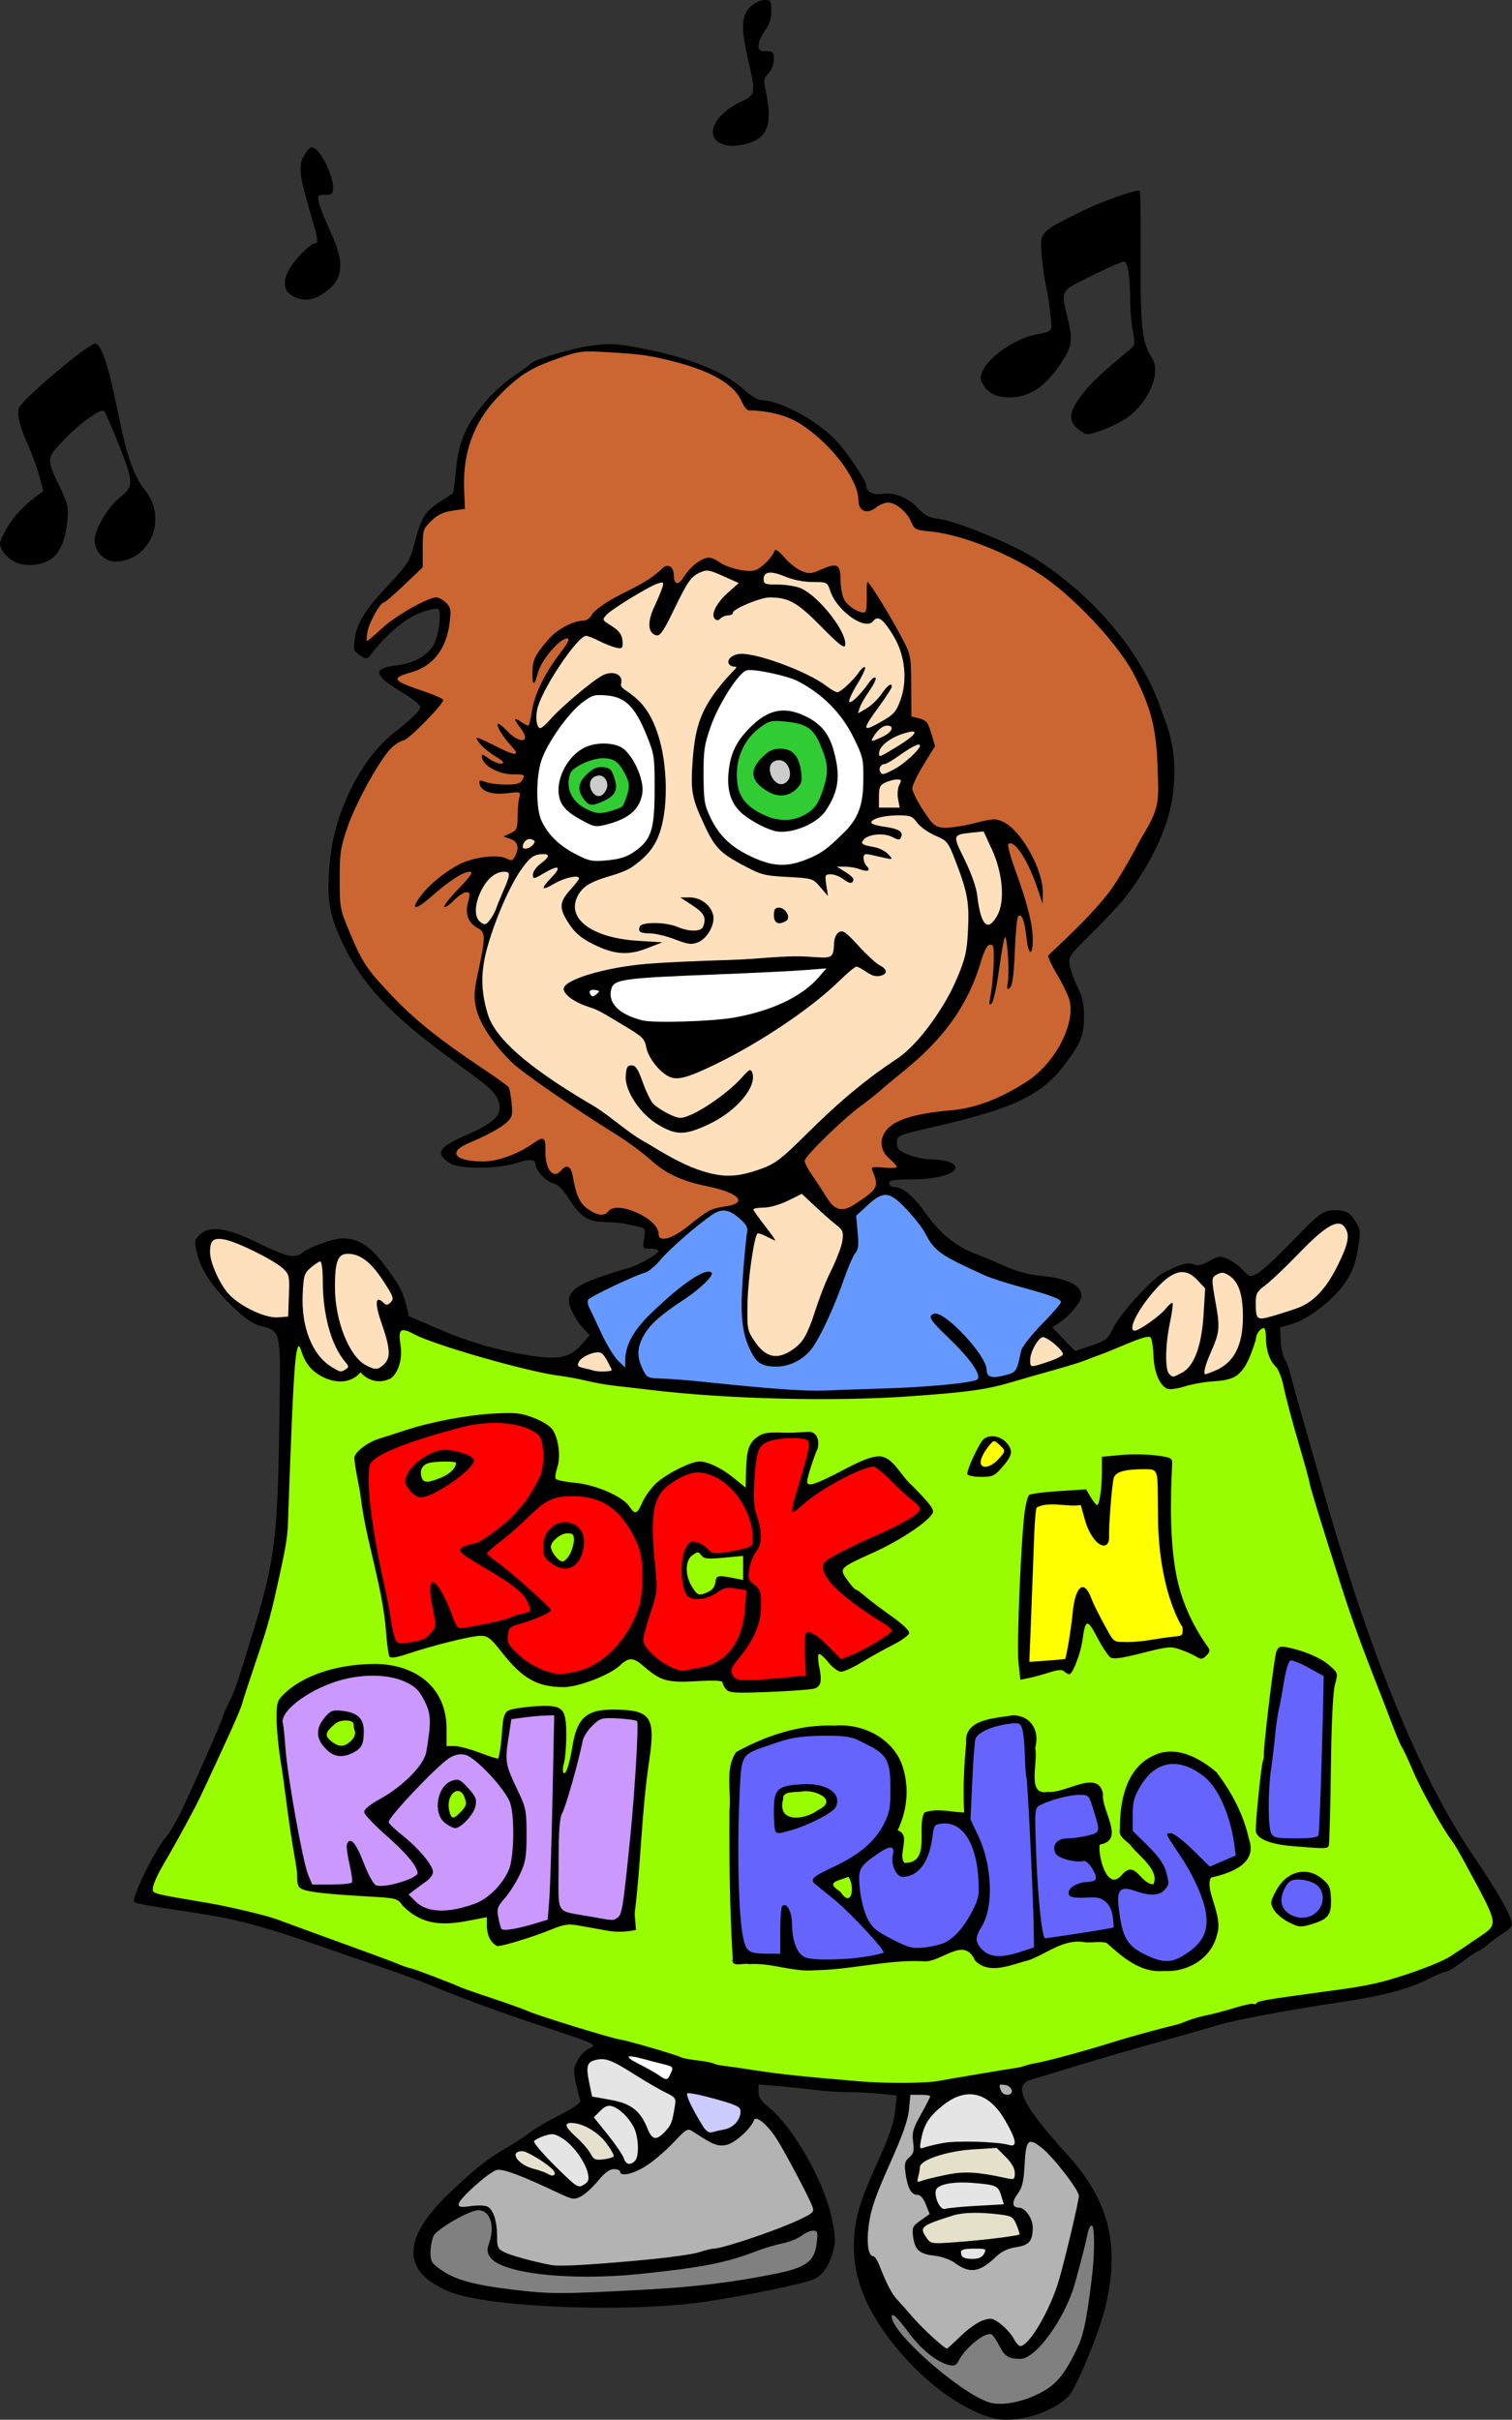 <?xml version="1.0" encoding="UTF-8"?>
<!DOCTYPE svg PUBLIC "-//W3C//DTD SVG 1.1//EN" "http://www.w3.org/Graphics/SVG/1.1/DTD/svg11.dtd">
<svg version="1.1" xmlns="http://www.w3.org/2000/svg" xmlns:xlink="http://www.w3.org/1999/xlink" x="0" y="0" width="442.427" height="707.813" viewBox="0, 0, 442.427, 707.813">
  <rect x="0" y="0" width="442.427" height="707.813" fill="#333333" stroke="none"/>
  <g id="layer2">
    <path d="M290.568,707.339 C279.484,704.386 266.036,693.342 257.361,680.068 C251.596,671.246 249.228,662.894 249.971,654 C250.518,647.445 251.82,643.428 257.384,631.125 C260.249,624.788 261.594,620.769 261.926,617.542 L262.398,612.959 L257.811,612.48 C255.288,612.216 251.103,612 248.512,612 C245.922,612 241.33,611.688 238.31,611.306 C235.29,610.924 230.371,610.416 227.381,610.176 L221.943,609.74 L221.943,611.869 C221.943,613.441 222.705,614.611 224.85,616.335 C232.072,622.138 241.154,638.068 243.373,648.822 C244.526,654.41 244.571,655.738 243.716,658.795 C242.548,662.967 240.458,665.841 237.881,666.821 C233.274,668.573 211.589,672.813 201.913,673.854 C178.315,676.393 142.53,674.667 131.873,670.476 C117.443,664.802 117.329,654.998 131.536,641.473 C139.29,634.09 142.599,631.48 148.557,628.043 C151.175,626.532 154.162,624.578 155.193,623.701 C156.224,622.823 160.02,620.591 163.627,618.74 C168.437,616.272 170.07,615.075 169.75,614.25 C169.51,613.631 168.934,611.344 168.47,609.167 C167.737,605.734 167.805,604.873 168.98,602.692 C169.725,601.309 171.223,599.771 172.31,599.276 C174.901,598.096 174.843,598.068 159.318,592.911 C145.933,588.466 136.326,584.952 126.318,580.84 C123.018,579.484 117.281,577.351 113.568,576.1 C109.856,574.848 101.418,571.938 94.818,569.633 C77.531,563.594 69.193,561.355 57.318,559.562 C43.439,557.466 39.755,556.812 39.303,556.36 C38.279,555.335 45.523,540.654 48.857,536.998 C49.798,535.966 51.989,532.085 53.726,528.373 C58.204,518.803 65.193,502.825 65.193,502.157 C65.193,501.847 65.984,500.018 66.951,498.094 C68.774,494.463 69.094,493.528 74.032,477.375 C80.631,455.786 81.323,449.859 81.827,410.518 C82.1,389.162 82.154,389.379 76.21,387.843 C73.985,387.268 71.646,385.659 68.193,382.326 C62.144,376.486 58.853,371.584 57.67,366.651 C56.821,363.113 56.869,362.741 58.373,361.238 C61.244,358.37 66.448,359.093 75.627,363.636 C83.681,367.621 86.344,368.22 88.384,366.504 C90.383,364.823 97.502,362.25 100.153,362.25 C104.765,362.25 108.081,364.273 112.068,369.518 C116.724,375.644 117.755,377.498 118.851,381.721 L119.719,385.066 L127.894,388.562 C137.421,392.637 145.343,394.958 154.951,396.49 C163.5,397.853 166.766,397.164 170.18,393.276 L172.554,390.572 L170.709,388.599 C168.473,386.207 166.437,382.314 166.46,380.475 C166.493,377.774 169.081,375.793 175.443,373.598 C178.949,372.388 182.69,371.204 183.756,370.966 C186.318,370.395 192.693,366.807 192.693,365.936 C192.693,365.559 191.638,365.25 190.347,365.25 C188.033,365.25 188.008,365.21 188.479,362.266 C188.918,359.516 188.808,359.251 187.075,358.891 C186.04,358.676 184.265,358.278 183.131,358.007 C181.996,357.736 179.212,357.483 176.943,357.445 C171.967,357.361 169.9,355.999 166.338,350.456 C164.61,347.766 163.176,346.396 161.767,346.086 C159.819,345.659 156.693,342.288 156.693,340.616 C156.693,339.059 155.08,338.917 151.371,340.149 C145.844,341.985 134.421,342.054 131.688,340.269 C127.149,337.303 128.184,335.605 136.818,331.852 C143.448,328.97 146.193,326.752 146.193,324.28 C146.193,321.267 144.705,319.204 140.04,315.75 C137.533,313.894 133.202,310.688 130.417,308.625 C113.933,296.42 106.154,288.037 100.489,276.375 C96.138,267.419 95.389,262.35 96.683,250.597 C98.169,237.088 105.745,222.063 114.715,214.832 C121.468,209.389 122.943,207.939 122.943,206.745 C122.943,206.154 120.638,204.301 117.82,202.627 C109.277,197.552 108.802,195.528 115.946,194.651 C120.806,194.055 124.447,192.166 126.581,189.135 C128.294,186.702 129.435,178.893 128.191,178.123 C127.727,177.837 125.429,178.323 123.083,179.204 C118.819,180.805 113.42,185.231 109.333,190.477 C107.352,193.019 107.344,193.022 105.321,191.696 C103.445,190.467 103.331,190.104 103.802,186.871 C104.5,182.075 106.764,178.473 113.813,170.943 C119.152,165.24 119.974,163.974 121.061,159.778 C123.212,151.476 124.164,149.818 128.387,147.019 C130.549,145.586 132.426,144.354 132.557,144.281 C132.689,144.207 133.08,141.12 133.427,137.42 C134.185,129.346 136.339,124.301 141.843,117.714 C143.929,115.218 147.702,111.783 150.227,110.082 C152.752,108.38 154.987,106.741 155.194,106.439 C155.98,105.292 166.742,102.038 172.57,101.186 C177.282,100.497 179.853,100.5 183.985,101.199 C199.796,103.874 211.575,108.325 217.641,113.917 C219.481,115.613 221.652,117 222.466,117 C227.929,117 239.069,122.927 244.529,128.739 C247.921,132.351 253.443,140.56 253.443,141.992 C253.443,143.757 255.447,144.879 257.907,144.491 C261.576,143.913 265.536,145.419 268.415,148.486 C270.561,150.774 271.775,151.404 274.763,151.786 C279.825,152.432 295.912,158.998 302.448,163.086 C319.893,173.996 334.267,191.089 339.693,207.374 C340.986,211.255 344.95,218.669 343.207,232.323 C341.464,245.976 332.321,258.729 328.64,263.25 C327.129,265.106 322.888,269.592 319.215,273.219 C312.698,279.654 312.55,279.879 313.052,282.552 C313.335,284.059 314.382,286.903 315.38,288.871 C316.752,291.579 317.193,293.652 317.193,297.387 C317.193,302.799 316.395,304.847 311.924,310.9 C304.989,320.29 297.016,324.155 273.318,329.617 C262.425,332.128 262.443,332.12 262.446,334.341 C262.448,336.028 262.994,336.599 265.641,337.687 C267.397,338.409 270.18,339.04 271.826,339.089 C276.516,339.228 279.28,340.031 279.53,341.329 C279.917,343.343 274.142,345 266.731,345 C261.42,345 260.193,345.211 260.193,346.125 C260.193,346.767 260.868,347.25 261.765,347.25 C264.219,347.25 267.268,349.838 271.038,355.122 C275.074,360.778 279.776,364.606 285.204,366.656 C287.329,367.459 291.36,369.151 294.161,370.415 C297.413,371.883 301.073,372.878 304.286,373.167 C312.277,373.886 316.443,375.917 316.443,379.095 C316.443,380.795 312.83,385.093 309.727,387.082 L307.887,388.263 L311.227,391.726 L314.568,395.19 L319.309,393.597 C323.642,392.142 324.187,391.715 325.634,388.637 C327.594,384.466 336.9,374.213 340.443,372.32 C345.078,369.843 347.474,369.176 349.299,369.853 C350.572,370.326 351.781,370.063 353.872,368.859 C356.439,367.382 356.951,367.321 359.156,368.234 C360.498,368.79 362.524,370.238 363.657,371.45 C365.645,373.577 365.796,373.614 367.928,372.512 C369.144,371.883 373.549,367.828 377.717,363.5 C385.974,354.928 387.231,354 390.583,354 C393.87,354 394.99,354.62 396.697,357.38 C398.121,359.685 398.167,360.254 397.336,365.368 C396.672,369.461 395.748,371.934 393.737,375 C390.492,379.948 383.024,385.81 378.109,387.267 L374.568,388.317 L374.731,392.146 C374.82,394.253 375.37,396.741 375.954,397.675 C376.538,398.61 377.236,400.387 377.507,401.625 C377.778,402.862 379.164,407.925 380.587,412.875 C382.01,417.825 384.709,427.275 386.584,433.875 C400.809,483.951 415.555,520.022 431.196,543 C438.528,553.772 442.382,560.636 442.427,563.001 C442.435,563.483 441.335,564.563 439.98,565.4 C438.626,566.237 436.516,567.783 435.293,568.835 C434.069,569.887 432.822,570.749 432.521,570.749 C432.22,570.75 430.195,572.099 428.021,573.747 C425.847,575.395 423.637,576.745 423.109,576.747 C422.582,576.748 420.152,577.759 417.709,578.992 C411.902,581.923 404.703,583.795 391.818,585.724 C376.346,588.04 360.933,590.954 355.818,592.531 C353.343,593.294 346.931,595.134 341.568,596.619 C327.327,600.564 322.929,601.858 301.631,608.371 C296.265,610.012 299.058,615.702 312.471,630.455 C324.574,643.767 327.804,656.925 323.403,675 C321.615,682.344 315.024,698.339 312.789,700.758 C308.107,705.827 297.114,709.083 290.568,707.339 z" fill="#000000" id="path4754"/>
    <path d="M303.551,700.383 C308.757,697.885 311.213,695.092 314.961,687.414 C317.061,683.112 317.864,679.368 319.476,666.375 C320.366,659.204 320.356,651 319.456,651 C319.052,651 318.541,651.928 318.321,653.062 C317.86,655.441 316.078,662.436 314.547,667.875 C311.636,678.217 303.138,690 298.59,690 C295.117,690 294.007,689.318 292.421,686.208 C291.619,684.637 290.631,683.146 290.225,682.895 C288.538,681.853 282.56,686.572 280.504,690.569 C279.803,691.931 279.234,692.166 277.6,691.768 C274.03,690.898 269.432,687.163 265.74,682.135 C262.597,677.855 260.942,676.309 260.942,677.655 C260.942,682.345 280.087,699.33 289.067,702.606 C292.421,703.83 298.223,702.939 303.55,700.383 z" fill="#808080" id="path4752"/>
    <path d="M281.129,683.313 C283.21,681.285 286.114,679.23 287.582,678.746 C290.018,677.942 290.476,678.037 292.847,679.846 C294.276,680.936 295.959,682.823 296.588,684.039 C297.217,685.255 298.094,686.25 298.537,686.25 C301.156,686.25 307.36,675.626 309.925,666.75 C311.771,660.36 315.693,643.75 315.693,642.322 C315.693,640.62 308.194,630.93 304.802,628.248 C300.888,625.153 300.192,625.836 299.808,633.151 C299.544,638.196 299.14,639.882 297.748,641.766 C296.004,644.125 296.14,645.75 298.083,645.75 C299.961,645.75 302.193,648.909 302.193,651.566 C302.193,655.523 301.138,656.763 297.274,657.342 C294.911,657.697 293.06,658.582 291.441,660.132 C286.608,664.756 283.77,665.166 279.318,661.885 C278.064,660.96 275.458,660.047 273.428,659.822 C269.043,659.334 267.704,658.145 267.185,654.277 C266.825,651.594 267.013,651.19 269.409,649.485 L272.026,647.623 L270.904,644.812 C270.171,642.974 269.3,642 268.389,642 C266.641,642 265.552,640.006 264.966,635.727 C264.584,632.938 264.764,632.175 266.068,631.058 C267.353,629.958 267.55,629.166 267.19,626.541 C266.818,623.822 267.151,622.648 269.474,618.494 C270.969,615.82 272.193,613.433 272.193,613.191 C272.193,612.948 270.89,612.75 269.297,612.75 L266.402,612.75 L265.982,617.062 C265.679,620.176 264.101,624.633 260.306,633.093 C256.281,642.064 254.864,646.146 254.257,650.509 C253.478,656.105 254.023,660 255.584,660 C255.956,660 256.693,661.097 257.221,662.438 C259.498,668.222 260.938,670.991 262.573,672.727 C263.533,673.745 265.668,676.152 267.318,678.076 C269.934,681.124 276.367,687 277.089,687 C277.229,687 279.047,685.341 281.129,683.313 z" fill="#B3B3B3" id="path4750"/>
    <path d="M189.318,669.723 C203.19,668.976 214.193,667.637 226.443,665.203 C235.966,663.311 238.369,661.543 238.998,655.966 C239.346,652.872 239.228,652.5 237.892,652.5 C237.069,652.5 235.533,653.179 234.478,654.008 C233.423,654.838 230.931,655.838 228.939,656.23 C226.948,656.622 223.5,657.647 221.279,658.507 C212.474,661.917 205.25,663.326 187.068,665.181 C166.511,667.279 146.531,665.002 143.386,660.202 C142.515,658.873 142.459,658.033 143.115,656.151 C144.918,650.98 143.407,646.471 139.889,646.524 C137.289,646.563 127.92,651.956 126.9,654 C126.386,655.031 125.969,657.225 125.974,658.875 C125.981,661.61 126.295,662.088 129.533,664.282 C133.407,666.907 138.967,668.411 149.568,669.702 C160.996,671.093 163.849,671.094 189.318,669.725 z" fill="#808080" id="path4748"/>
    <path d="M187.818,661.123 C195.243,660.444 202.764,659.408 204.532,658.82 C206.299,658.231 208.261,657.75 208.891,657.75 C211.448,657.75 227.395,652.365 233.72,649.366 C237.99,647.341 238.318,647.017 237.71,645.42 C236.676,642.7 230.422,630.821 227.574,626.167 C224.791,621.621 221.141,618.532 220.571,620.241 C219.766,622.656 214.918,626.984 212.512,627.435 C209.994,627.908 208.651,627.378 203.029,623.694 C201.13,622.45 201.094,622.468 197.093,626.699 C194.88,629.04 191.313,632.091 189.167,633.478 C185.415,635.903 181.443,636.814 181.443,635.25 C181.443,634.838 180.622,634.5 179.618,634.5 C178.362,634.5 176.921,635.565 174.989,637.923 C173.447,639.805 171.211,641.849 170.021,642.464 C167.994,643.512 167.564,643.445 163.213,641.392 C152.327,636.255 147.072,634.305 145.334,634.757 C143.051,635.35 134.193,643.28 134.193,644.731 C134.193,645.619 134.856,645.743 137.494,645.347 C139.31,645.075 141.475,645.068 142.306,645.333 C144.203,645.935 145.443,649.398 145.443,654.094 C145.443,657.284 145.688,657.839 147.506,658.777 C149.349,659.728 156.105,661.585 161.193,662.54 C163.743,663.018 171.746,662.592 187.818,661.124 z" fill="#B3B3B3" id="path4746"/>
    <path d="M287.943,659.25 C288.697,657.842 288.514,657.75 284.97,657.75 C282.323,657.75 281.193,658.049 281.193,658.75 C281.193,660.296 281.982,660.75 284.667,660.75 C286.373,660.75 287.39,660.285 287.943,659.25 z" fill="#E5E5E5" id="path4744"/>
    <path d="M292.067,654.646 C295.366,654.223 298.171,653.773 298.298,653.645 C298.426,653.517 298.044,652.246 297.448,650.821 C296.452,648.436 296.045,648.191 292.342,647.746 C286.434,647.037 281.752,647.144 278.868,648.055 C269.401,651.045 268.921,651.456 271.161,654.655 C272.332,656.326 272.647,656.375 279.224,655.905 C282.988,655.635 288.768,655.069 292.067,654.646 z" fill="#E5E0CA" id="path4742"/>
    <path d="M285.716,645.242 L293.736,644.783 L292.975,642.303 C292.073,639.363 291.579,639.13 285.068,638.565 C278.847,638.026 274.171,638.946 273.818,640.78 C273.391,642.998 275.248,646.64 276.551,646.139 C277.18,645.898 281.304,645.494 285.716,645.242 z" fill="#E5E5E5" id="path4740"/>
    <path d="M172.006,635.703 C171.282,632.384 167.66,627.411 164.582,625.508 C162.284,624.088 161.617,623.991 159.332,624.746 C157.892,625.221 156.513,625.936 156.266,626.334 C156.02,626.733 158.799,630.003 162.443,633.601 C168.768,639.847 169.146,640.095 170.791,639.087 C172.217,638.213 172.427,637.63 172.006,635.703 z" fill="#E5E5E5" id="path4738"/>
    <path d="M276.684,636.2 C282.219,635.053 285.813,635.256 294.881,637.227 C296.735,637.63 296.943,637.469 296.943,635.637 C296.943,634.304 296.024,632.681 294.282,630.939 L291.622,628.279 L284.444,628.75 C276.928,629.244 269.204,631.848 269.183,633.896 C269.177,634.434 268.954,635.691 268.687,636.689 C268.269,638.252 268.401,638.424 269.635,637.933 C270.423,637.62 273.595,636.84 276.684,636.2 z" fill="#E5E0CA" id="path4736"/>
    <path d="M161.906,634.83 C160.44,633.064 154.257,629.25 152.859,629.25 C148.846,629.25 151.357,633.158 156.177,634.414 C157.905,634.864 159.808,635.552 160.407,635.942 C161.892,636.909 162.968,636.11 161.906,634.83 z" fill="#E6E1CF" id="path4734"/>
    <path d="M185.793,632.1 C187.093,630.8 186.899,625.076 185.461,622.275 C183.976,619.383 181.326,616.802 179.126,616.104 C177.955,615.732 176.996,616.107 175.633,617.469 L173.755,619.347 L177.881,624.486 C180.151,627.312 182.241,630.384 182.526,631.312 C183.097,633.172 184.406,633.487 185.793,632.1 z" fill="#E5E5E5" id="path4732"/>
    <path d="M179.563,630.759 C179.758,630.442 178.761,628.667 177.346,626.814 C174.823,623.51 170.433,621 167.178,621 C164.929,621 165.377,622.218 168.742,625.258 C170.418,626.773 172.25,628.901 172.811,629.987 C173.686,631.678 174.219,631.917 176.52,631.648 C177.998,631.475 179.367,631.075 179.563,630.759 z" fill="#E6E1CF" id="path4730"/>
    <path d="M275.943,626.859 C279.959,626.099 291.867,626.454 295.256,627.436 C297.786,628.169 297.441,625.977 294.123,620.247 C289.315,611.943 282.872,610.344 276.028,615.754 C271.877,619.035 270.361,621.386 269.526,625.834 C269.029,628.483 269.107,628.693 270.4,628.191 C271.18,627.889 273.674,627.289 275.943,626.859 z" fill="#E5E5E5" id="path4728"/>
    <path d="M194.622,623.496 C196.435,621.54 196.674,620.915 197.49,615.99 C197.854,613.789 197.641,613.487 194.726,612.075 C192.989,611.232 188.868,608.834 185.568,606.745 C178.923,602.537 177.096,601.861 174.286,602.566 C171.744,603.204 171.409,604.392 172.41,609.214 L173.252,613.27 L178.638,614.233 C184.666,615.31 187.37,617.412 189.466,622.65 C190.812,626.015 192.093,626.225 194.622,623.496 z" fill="#E5E5E5" id="path4726"/>
    <path d="M212.005,622.872 C214.666,622.336 216.693,620.058 216.693,617.602 C216.693,616.26 215.624,615.741 209.151,613.937 C205.002,612.781 201.384,612.059 201.111,612.333 C200.628,612.815 202.364,616.511 205.465,621.608 C206.492,623.296 207.391,623.974 208.272,623.726 C208.985,623.526 210.665,623.141 212.005,622.872 z" fill="#CCCBFD" id="path4724"/>
    <path d="M296.053,611.438 C295.916,610.716 295.047,610.017 294.123,609.885 C292.308,609.626 292.208,609.764 292.898,611.564 C293.543,613.243 296.376,613.13 296.053,611.438 z" fill="#B3B3B3" id="path4722"/>
    <path d="M274.443,608.726 C279.49,607.823 295.831,605.081 297.318,604.888 C298.143,604.781 299.325,604.497 299.943,604.257 C300.562,604.017 302.081,603.652 303.318,603.445 C306.394,602.93 317.939,599.79 325.275,597.473 C330.093,595.951 338.911,593.523 344.568,592.161 C344.981,592.062 346.331,591.567 347.568,591.061 C348.806,590.556 351.337,589.839 353.193,589.469 C355.049,589.098 358.733,588.124 361.379,587.304 C364.024,586.484 366.448,585.973 366.764,586.169 C367.081,586.364 367.517,586.238 367.733,585.888 C368.092,585.307 371.105,584.8 386.568,582.714 C395.581,581.499 396.954,581.285 401.193,580.441 C408.038,579.077 420.795,574.57 424.416,572.236 C426.287,571.029 429.919,568.599 432.486,566.834 C438.655,562.593 438.877,563.774 428.229,544.125 C426.888,541.65 425.385,539.119 424.888,538.5 C422.46,535.473 415.976,523.874 413.569,518.252 C412.082,514.777 410.59,511.584 410.253,511.155 C409.917,510.726 408.617,507.675 407.365,504.375 C406.112,501.075 404.092,495.844 402.876,492.75 C398.159,480.753 395.186,472.514 392.323,463.5 C385.777,442.892 383.193,434.475 383.193,433.759 C383.193,433.346 381.712,427.972 379.902,421.817 C378.091,415.661 376.181,408.478 375.657,405.855 C375.132,403.231 374.104,400.527 373.372,399.844 C371.549,398.146 370.443,394.976 370.443,391.451 C370.443,389.828 370.173,388.5 369.843,388.5 C368.693,388.5 367.443,390.312 367.443,391.981 C366.247,395.455 365.027,399.894 362.016,402.26 C360.608,403.301 358.489,403.86 355.266,404.041 C352.682,404.186 348.843,404.852 346.734,405.522 C344.626,406.192 342.35,406.529 341.676,406.27 C339.379,405.389 337.697,401.457 337.523,396.567 C337.432,393.986 337.04,391.556 336.653,391.165 C336.212,390.72 333.782,391.381 330.134,392.937 C326.935,394.301 323.306,395.773 322.068,396.207 C320.831,396.641 318.806,397.41 317.568,397.914 C316.331,398.419 312.112,399.722 308.193,400.81 C304.275,401.897 298.875,403.442 296.193,404.242 C288.785,406.453 283.717,407.17 266.791,408.402 C244.278,410.04 212.589,409.271 190.068,406.539 C186.356,406.088 181.631,405.539 179.568,405.318 C177.506,405.097 173.962,404.463 171.693,403.909 C169.424,403.355 165.861,402.696 163.774,402.444 C154.767,401.357 127.208,393.492 121.251,390.308 C117.131,388.105 116.422,388.687 117.21,393.62 C117.83,397.492 116.505,401.761 114.22,403.258 C110.872,404.877 107.59,403.815 105.468,401.408 C102.028,405.552 96.222,404.341 92.437,401.552 C90.386,400.03 89,397.922 88.085,394.937 C86.896,391.06 86.184,396.659 85.372,416.255 C84.885,428.009 84.422,440.156 84.344,443.25 C84.2,448.986 83.896,451.154 82.029,459.75 C79.287,472.379 78.545,475.103 74.989,485.625 C72.897,491.812 71.028,497.55 70.835,498.375 C70.641,499.2 69.092,502.912 67.391,506.625 C61.278,519.97 58.38,526.163 57.215,528.375 C53.812,534.837 50.467,540.886 47.88,545.257 C46.29,547.942 44.895,550.978 44.779,552.003 C44.553,554.008 43.561,553.725 61.443,556.759 C67.13,557.723 78.015,560.318 80.943,561.406 C85.778,563.204 96.504,567.122 106.068,570.584 C110.606,572.227 115.331,574.001 116.568,574.525 C117.806,575.05 119.386,575.591 120.08,575.727 C121.308,575.968 131.562,579.861 134.568,581.227 C135.393,581.602 139.634,583.086 143.993,584.526 C148.352,585.965 153.077,587.657 154.493,588.285 C157.759,589.733 178.891,596.233 181.615,596.628 C183.861,596.953 198.34,601.193 199.361,601.824 C199.711,602.041 201.813,602.433 204.033,602.697 C206.252,602.961 208.39,603.368 208.784,603.602 C209.178,603.837 210.528,604.141 211.784,604.278 C213.04,604.415 217.274,605.029 221.193,605.642 C227.912,606.694 235.96,607.539 251.568,608.834 C259.269,609.472 270.568,609.419 274.443,608.726 z" fill="#98FD00" id="path4720"/>
    <path d="M296.329,501.75 C291.338,502.643 282.018,502.751 282.728,509.779 C282.072,516.554 281.752,523.376 282.116,530.178 C278.251,530.104 274.17,528.782 270.476,530.203 C268.106,534.595 272.555,544.931 264.681,544.932 C262.535,542.529 266.749,536.742 262.673,535.406 C265.487,529.354 266.144,522.944 264.047,516.511 C261.305,508.499 252.455,504.059 244.296,504.772 C234.163,504.326 224.186,507.664 215.417,512.49 C212.023,517.368 214.047,524.004 213.448,529.67 C213.371,544.077 213.519,558.484 214.394,572.864 C213.744,575.722 217.493,574.079 219.194,574.531 C225.774,574.071 231.976,576.944 238.556,576.309 C249.065,576.191 259.326,573.253 269.87,573.678 C275.173,574.503 282.039,565.972 285.272,573.439 C289.429,577.857 295.99,574.615 300.929,573.417 C306.534,571.436 311.257,566.929 317.664,568.163 C319.686,568.302 321.942,567.804 323.824,568.325 C328.497,572.563 333.808,577.177 340.585,576.538 C347.534,576.971 354.571,572.832 356.149,565.751 C358.016,560.362 352.25,552.537 354.383,549.204 C359.89,547.988 368.1,545.256 365.446,537.939 C363.912,530.803 360.332,524.127 355.918,518.361 C350.985,514.154 343.952,510.369 337.505,513.543 C329.387,517.261 327.638,527.088 327.684,535.139 C327.138,537.505 330.052,538.534 331.199,540.246 C333.73,543.282 339.322,547.223 337.49,551.206 C333.38,550.97 332.295,543.533 327.998,548.728 C323.839,553.206 321.186,542.614 321.799,539.553 C329.451,538.326 322.127,529.463 322.743,524.715 C321.389,517.307 311.635,524.821 306.609,524.13 C300.222,525.414 303.867,515.436 302.907,511.329 C304.278,506.425 301.83,501.791 296.329,501.748 z M234.923,523.993 C238.494,523.465 245.589,526.537 239.272,529.526 C235.366,532.457 227.188,533.322 229.181,526.133 C228.832,523.714 233.595,524.352 234.923,523.993 z M248.255,549 C250.223,551.618 249.313,558.608 245.87,553.325 C241.257,550.464 245.335,550.212 248.255,549 z" fill="#000000" id="path4718"/>
    <path d="M241.233,507.713 C233.073,507.777 230.414,508.643 225.844,510.228 C216.308,513.534 216.944,512.363 216.297,527.775 C215.661,542.947 216.192,561.023 217.442,566.737 C218.379,571.027 219.086,571.474 224.943,571.486 L228.318,571.495 L228.318,564.81 C228.318,561.133 228.564,557.881 228.863,557.582 C230.154,556.292 231.695,559.067 231.75,562.781 C231.825,567.842 233.163,571.348 235.458,572.497 C237.531,573.536 247.461,573.388 254.129,572.219 L254.129,572.217 C256.361,571.826 258.344,571.349 258.535,571.158 C259.134,570.559 248.782,559.435 244.068,555.612 C241.593,553.604 239.146,551.619 238.63,551.201 C236.877,549.779 237.688,548.99 243.88,546.092 C251.423,542.562 255.851,538.823 258.525,533.728 C260.256,530.428 260.548,528.959 260.556,523.499 C260.568,515.135 259.613,513.272 253.818,510.374 C250.055,508.493 249.393,507.65 241.233,507.713 z M244.483,528.678 C243.599,530.329 236.388,534.02 231.318,535.416 C227.785,536.389 227.595,536.403 226.943,535.75 C226.668,535.475 226.443,532.827 226.443,529.866 C226.443,523.412 227.285,522.338 234.724,521.914 C242.162,521.489 246.547,524.821 244.483,528.678 z" fill="#6564FD" id="path4716"/>
    <path d="M347.366,571.312 C351.945,568.194 353.521,565.001 352.932,560.032 C352.418,555.692 349.314,548.705 345.139,542.492 C340.87,536.139 340.915,536.25 342.599,536.25 C343.43,536.25 346.29,538.415 349.048,541.133 L354.004,546.016 L357.808,544.379 L361.612,542.743 L361.166,539.492 C359.998,530.965 356.436,522.912 352.429,519.739 C345.117,513.948 338.296,514.89 333.798,522.313 C331.825,525.568 331.443,526.957 331.443,530.877 L331.443,535.556 L335.884,539.942 C338.827,542.848 340.597,545.306 341.13,547.226 C342.182,551.015 342.163,551.264 340.702,552.878 C339.219,554.517 336.449,554.627 332.424,553.206 C327.837,551.588 326.735,552.598 327.331,557.876 C328.345,566.846 329.742,569.237 335.568,571.974 C340.646,574.359 343.095,574.222 347.366,571.312 z" fill="#6564FD" id="path4710"/>
    <path d="M298.818,570.877 L302.568,569.625 L302.483,564 C302.344,554.741 300.676,520.329 300.341,519.786 C300.169,519.51 299.964,516.604 299.884,513.329 C299.803,510.054 299.438,506.571 299.071,505.588 C298.469,503.972 298.092,503.844 295.127,504.251 C290.084,504.942 285.902,506.873 285.407,508.739 C285.168,509.639 284.749,515.287 284.475,521.29 L283.976,532.205 L286.264,537.04 C290.333,545.641 290.8,557.79 287.28,563.485 C285.23,566.801 285.28,568.155 287.534,570.409 C289.736,572.611 293.196,572.755 298.818,570.877 z" fill="#6564FD" id="path4708"/>
    <path d="M276.57,568.178 C279.541,566.626 282.337,563.371 284.614,558.819 C286.452,555.141 286.604,554.215 286.239,548.891 C285.565,539.054 281.514,532.936 275.983,533.401 C273.39,533.619 273.305,533.726 272.836,537.375 C271.895,544.693 268.653,549 264.084,549 C262.274,549 260.589,545.264 261.236,542.686 C261.941,539.877 260.538,539.69 257.012,542.122 C251.354,546.026 251.02,546.669 251.602,552.568 C251.888,555.474 252.842,559.235 253.761,561.076 C255.152,563.865 256.27,564.817 260.987,567.232 C266.01,569.803 266.969,570.045 270.57,569.655 C272.771,569.417 275.471,568.752 276.57,568.178 z" fill="#6564FD" id="path4706"/>
    <path d="M316.009,565.488 C321.34,564.666 325.764,563.91 325.841,563.809 C325.917,563.708 325.826,562.387 325.637,560.874 C325.151,556.982 322.952,554.866 319.553,555.021 C313.804,555.283 312.693,555.056 312.693,553.62 C312.693,552.087 315.549,550.5 318.309,550.5 C319.297,550.5 320.319,550.153 320.581,549.729 C321.271,548.614 318.345,544.08 317.123,544.371 C314.72,544.944 309.672,543.611 308.919,542.204 C307.641,539.816 309.25,537.75 312.388,537.75 C313.84,537.75 316.525,537.373 318.354,536.913 C322.062,535.979 322.048,536.067 319.692,528.562 C318.623,525.16 318.449,525 315.821,525.008 C312.927,525.017 307.17,526.541 304.369,528.04 C302.727,528.918 302.717,529.042 303.196,542.259 C303.671,555.361 304.919,567.008 305.847,566.992 C306.106,566.986 310.679,566.311 316.01,565.488 z" fill="#6564FD" id="path4704"/>
    <path d="M109.132,486.738 C97.131,486.899 88.145,490.741 83.381,495.241 C81.071,497.423 80.943,497.826 80.943,502.924 C80.943,505.884 81.587,512.146 82.374,516.84 C83.161,521.534 83.855,528.159 85.024,535.861 C86.192,543.563 86.936,546.486 86.939,548.456 C86.942,551.532 87.194,552.132 88.721,552.713 C90.841,553.519 96.314,554.103 107.785,554.749 C116.095,555.217 116.281,555.267 117.841,557.458 C125.507,565.202 133.935,562.358 142.443,560.793 L142.443,563.355 C142.443,564.764 142.968,566.666 143.61,567.583 C144.253,568.499 145.182,569.25 145.676,569.25 C147.257,569.25 156.167,566.501 161.019,564.517 C165.003,562.887 166.26,562.691 169.269,563.23 C171.221,563.58 174.785,564.22 177.188,564.653 C180.246,565.277 183.102,565.131 186.089,564.533 L185.704,559.766 C187.679,543.59 187.608,530.956 189.985,514.795 C191.784,502.748 190.449,500.454 181.436,500.115 C172.143,499.765 168.985,501.666 167.483,510.919 C166.864,514.735 165.795,519.152 164.975,518.645 C164.581,518.401 164.591,517.23 164.999,515.808 C165.381,514.475 165.693,510.767 165.693,507.568 C165.693,499.667 164.753,498.694 157.471,499.057 C154.441,499.208 149.573,499.803 148.572,500.459 C146.758,501.648 147.225,505.373 146.471,510.887 C146.228,512.668 145.916,514.246 145.778,514.394 C145.641,514.542 143.225,513.783 140.408,512.707 C137.592,511.63 134.247,510.75 132.976,510.75 L130.664,510.75 L130.664,505.669 C130.664,493.194 121.133,486.578 109.132,486.738 z M101.36,503.26 C102.499,503.287 103.443,503.643 103.443,504.313 C103.443,504.898 103.638,505.885 103.877,506.506 C104.115,507.126 103.608,508.335 102.752,509.192 C100.818,511.126 99.09,511.134 96.793,509.22 C94.924,507.664 95.194,506.635 98.112,504.187 C98.889,503.535 100.221,503.233 101.36,503.26 z M134.017,523.88 C134.771,523.919 135.514,524.533 136.004,525.927 C136.605,527.638 136.431,528.291 134.953,529.864 C132.711,532.251 132.093,532.233 131.474,529.769 C130.651,526.488 132.36,523.794 134.017,523.88 z" fill="#000000" id="path4700"/>
    <path d="M156.414,562.696 L160.26,561.534 L160.715,555.829 C160.965,552.692 161.395,539.241 161.671,525.938 L162.171,501.75 L159.62,501.816 C158.216,501.852 155.394,502.105 153.348,502.378 L149.628,502.875 L148.725,508.729 C147.718,515.253 147.909,516.275 151.552,523.875 C153.889,528.752 154.068,529.658 154.068,536.625 C154.068,543.137 153.811,544.673 152.117,548.284 C151.044,550.572 149.067,553.696 147.722,555.227 C145.567,557.682 145.34,558.342 145.804,560.812 C146.093,562.353 146.494,563.88 146.695,564.205 C147.132,564.912 151.135,564.291 156.414,562.696 z" fill="#CB98FD" id="path4698"/>
    <path d="M180.856,560.812 C182.023,559.901 182.442,557.133 184.456,537 C185.789,523.679 186.946,504.003 186.427,503.484 C186.117,503.173 183.603,502.805 180.84,502.665 C176.088,502.424 175.688,502.535 173.387,504.737 C172.05,506.017 170.765,507.978 170.532,509.095 C169.072,516.094 165.665,528.129 164.514,530.354 C163.706,531.918 163.443,535.647 163.443,545.573 C163.443,560.656 162.289,558.733 172.443,560.57 C179.805,561.902 179.474,561.892 180.856,560.813 z" fill="#CB98FD" id="path4696"/>
    <path d="M135.057,513.158 C133.961,513.122 132.869,513.441 131.66,514.136 C128.271,516.085 113.287,531.874 113.731,533.028 C113.936,533.563 115.84,535.374 117.961,537.054 C122.549,540.686 126.693,545.676 126.693,547.57 C126.693,548.318 125.833,549.536 124.783,550.277 C123.732,551.018 122.129,552.195 121.22,552.893 L119.568,554.162 L121.472,556.094 C124.827,559.496 130.81,559.771 138.847,556.895 C142.802,555.48 146.984,551.34 148.888,546.955 C150.381,543.518 150.659,532.052 149.357,527.598 C148.239,523.773 139.27,514.063 136.16,513.311 C135.789,513.222 135.423,513.17 135.057,513.158 z M133.437,520.586 C134.485,520.479 135.183,521.079 136.97,523.029 C139.18,525.44 139.528,526.277 139.149,528.262 C138.682,530.701 134.943,534.75 133.157,534.75 C132.601,534.75 131.256,534.05 130.169,533.195 C126.562,530.358 127.885,522.428 132.22,520.904 C132.7,520.735 133.088,520.622 133.437,520.586 z" fill="#CB98FD" id="path4694"/>
    <path d="M109.39,490.163 C105.877,490.128 102.106,490.671 98.568,491.797 C89.588,494.657 81.722,500.827 82.783,504.178 C82.948,504.699 83.29,507.993 83.543,511.5 C84.139,519.762 88.635,544.805 90.174,548.437 L91.367,551.25 L96.986,551.25 C100.076,551.25 102.777,550.971 102.987,550.63 C103.198,550.289 102.869,547.862 102.256,545.236 C101.644,542.611 101.313,540.02 101.52,539.481 C102.435,537.097 104.078,538.904 106.384,544.835 C107.844,548.588 109.352,551.306 110.083,551.504 C111.762,551.96 115.174,551.372 119.006,549.966 C120.759,549.323 122.192,548.421 122.19,547.961 C122.183,546.023 118.956,542.125 113.083,536.963 C109.637,533.934 106.715,530.887 106.589,530.191 C106.429,529.303 107.886,528.074 111.464,526.076 C118.103,522.37 124.12,516.185 124.751,512.419 C126.239,503.53 126.157,501.373 124.187,497.484 C122.649,494.449 121.557,493.364 118.669,491.998 C116.159,490.811 112.903,490.198 109.39,490.163 z M98.416,500.324 C98.907,500.32 99.494,500.371 100.235,500.455 C104.56,500.942 106.443,502.717 106.443,506.305 C106.443,510.17 105.865,511.373 103.39,512.652 C100.6,514.095 98.181,514.004 96.24,512.381 C92.484,509.241 92.054,505.923 94.954,502.476 C96.321,500.851 96.941,500.338 98.416,500.324 z" fill="#CB98FD" id="path4688"/>
    <path d="M377.066,562.261 C375.287,561.361 373.323,559.699 372.7,558.567 C371.648,556.655 371.699,556.263 373.416,553.025 C376.426,547.346 382.361,545.819 386.852,549.568 C389.028,551.384 389.343,552.109 389.448,555.539 C389.591,560.185 388.66,561.38 383.747,562.859 C380.546,563.822 380.069,563.779 377.066,562.261 z" fill="#000000" id="path4682"/>
    <path d="M385.207,559.369 C387.837,556.899 387.615,552.72 384.765,551.037 C382.516,549.708 378.94,549.358 377.493,550.324 C376.233,551.165 374.943,553.955 374.943,555.84 C374.943,560.403 381.652,562.71 385.207,559.369 z" fill="#6564FD" id="path4680"/>
    <path d="M378.318,540.031 C371.391,539.468 367.443,537.765 367.443,535.337 C367.443,532.272 369.073,516.375 369.502,515.25 C369.738,514.631 369.883,513.888 369.824,513.598 C369.534,512.171 372.83,484.644 373.472,483.13 C374.103,481.646 374.576,481.457 376.641,481.866 C381.559,482.84 386.421,484.913 388.951,487.114 C391.542,489.368 391.547,489.385 390.623,492.75 C390.023,494.933 389.6,503.675 389.424,517.5 C389.275,529.256 389.004,539.297 388.822,539.812 C388.473,540.799 387.92,540.81 378.318,540.03 z" fill="#000000" id="path4678"/>
    <path d="M385.813,536.812 C386.091,536.004 386.933,511.32 387.223,495.454 L387.318,490.282 L382.898,487.831 C380.467,486.483 378.064,485.538 377.559,485.732 C377.054,485.926 376.222,488.681 375.711,491.855 C375.199,495.028 374.504,498.806 374.165,500.25 C373.827,501.694 373.343,505.069 373.091,507.75 C372.839,510.431 372.315,514.819 371.927,517.5 C370.984,524.028 371.007,534.501 371.969,536.299 C372.643,537.559 373.586,537.75 379.118,537.75 C383.544,537.75 385.589,537.464 385.812,536.812 z" fill="#6564FD" id="path4676"/>
    <path d="M148.386,413.339 C147.265,413.351 145.947,413.407 144.318,413.494 C136.679,413.905 125.872,415.966 118.443,418.431 C116.174,419.183 112.863,420.244 111.084,420.786 C107.805,421.786 104.16,424.368 103.674,426.34 C103.892,429.682 104.864,433.276 105.486,437.38 C107.029,450.719 111.872,463.608 112.945,477.089 C113.201,480.69 113.649,484.025 113.942,484.498 C114.327,485.121 115.796,484.919 119.271,483.767 C127.068,481.182 137.921,478.5 140.581,478.5 C142.73,478.5 143.553,479.133 146.832,483.304 C152.959,491.102 157.223,493.488 165.053,493.497 C169.262,493.502 178.539,489.909 181.403,487.164 C183.967,484.708 185.32,484.752 188.354,487.396 C193.288,491.693 195.249,492.251 203.732,491.771 C209.165,491.463 211.443,491.582 211.443,492.171 C211.443,492.631 211.925,493.54 212.514,494.191 C213.437,495.212 215.167,495.311 225.12,494.909 C231.465,494.652 237.374,494.214 238.251,493.936 C240.226,493.309 240.577,491.803 239.717,487.634 C239.35,485.852 239.279,484.165 239.561,483.884 C239.842,483.604 241.089,484.64 242.331,486.187 C243.598,487.765 245.254,489 246.106,489 C246.94,489 249.691,487.735 252.22,486.19 C254.749,484.645 258.838,482.367 261.308,481.127 C263.777,479.888 265.898,478.353 266.02,477.717 C266.158,477.002 264.161,475.09 260.78,472.703 C257.776,470.582 254.337,467.98 253.138,466.923 C251.94,465.865 250.728,465 250.446,465 C250.163,465 249.038,463.744 247.945,462.207 C245.466,458.722 245.486,458.7 255.693,454.076 C263.366,450.6 271.416,445.251 272.871,442.661 C273.459,441.615 272.342,440.098 266.893,434.538 C263.579,431.807 261.346,426.032 257.234,426 C255.093,426 252.123,427.139 246.482,430.125 C238.783,434.199 236.193,435.031 236.193,433.428 C236.193,431.853 238.671,424.751 239.082,424.135 C239.489,423.524 240.081,419.419 237.187,418.862 C236.386,418.708 233.058,419.198 229.685,419.084 C224.422,418.907 223.25,419.101 221.435,420.455 C219.064,422.223 218.412,424.359 218.282,430.778 L218.193,435.181 L214.847,432.439 C211.224,429.47 207.165,427.5 204.67,427.5 C202.242,427.5 195.414,430.882 192.271,433.642 C190.715,435.008 188.809,437.559 188.033,439.312 C186.409,442.985 185.821,443.194 184.175,440.682 C182.255,437.752 174.359,434.3 168.318,433.75 C165.431,433.487 162.864,432.961 162.614,432.58 C162.364,432.199 162.561,430.716 163.052,429.287 C164.114,426.198 163.479,420.937 161.72,418.253 C160.994,417.144 158.716,415.704 156.154,414.733 C153.329,413.663 151.748,413.304 148.386,413.339 z M130.226,427.521 C131.966,427.514 133.443,427.647 133.443,427.924 C133.443,429.415 131.564,431.239 128.95,432.285 C125.031,433.853 123.895,433.816 123.352,432.105 C122.718,430.107 123.542,428.467 125.433,427.959 C126.485,427.677 128.486,427.529 130.226,427.521 z M166.068,448.5 C167.578,448.5 167.943,448.873 167.943,450.413 C167.943,451.464 167.428,453.321 166.799,454.538 C166.17,455.755 165.176,456.75 164.591,456.75 C163.41,456.75 161.193,453.949 161.193,452.457 C161.193,450.847 164.084,448.5 166.068,448.5 z M204.193,454.101 C204.545,454.108 204.806,454.39 205.217,454.952 C205.979,455.993 206.991,456.101 211.78,455.652 L217.443,455.122 C217.443,457.472 217.443,459.821 217.443,462.171 L215.005,461.686 C209.97,460.687 209.581,460.767 209.341,462.836 C209.198,464.064 208.415,465.115 207.243,465.648 C204.509,466.894 204.074,466.75 202.436,464.062 C200.37,460.675 200.461,456.424 202.63,454.904 C203.401,454.364 203.842,454.094 204.193,454.101 z" fill="#000000" id="path4674"/>
    <path d="M230.568,490.618 L235.818,490.124 L235.555,484.363 C235.41,481.194 235.515,478.24 235.788,477.799 C236.516,476.621 238.974,478.088 242.849,482.014 L246.129,485.339 L249.224,484.105 C253.305,482.477 260.943,477.823 260.943,476.963 C260.943,476.59 260.015,475.721 258.881,475.033 C244.487,466.296 238.049,459.224 241.915,456.397 C243.82,455.003 249.527,452.146 257.193,448.748 C264.737,445.405 269.193,442.662 269.193,441.362 C269.193,440.845 268.434,439.919 267.506,439.304 C266.578,438.689 263.74,436.119 261.2,433.593 C258.66,431.067 256.205,429 255.744,429 C252.063,429 239.434,435.85 234.422,440.564 C233.242,441.675 232.089,442.396 231.861,442.168 C231.633,441.939 232.035,439.811 232.755,437.439 C236.573,424.859 237.18,422.186 236.396,421.403 C235.348,420.355 228.552,420.433 225.225,421.531 C221.944,422.614 221.356,424.11 220.737,432.949 C220.358,438.362 220.519,440.659 221.473,443.464 C223.096,448.236 223.013,451.642 221.218,453.923 C220.407,454.954 219.52,457.195 219.247,458.903 C218.806,461.661 218.97,462.18 220.722,463.558 C222.452,464.92 222.693,465.65 222.693,469.534 C222.693,474.758 220.792,479.384 216.442,484.747 C213.854,487.937 213.61,488.567 214.392,490.03 C215.351,491.822 217.099,491.885 230.568,490.618 z" fill="#FF0000" id="path4672"/>
    <path d="M167.512,437.668 C161.578,437.717 159.822,438.599 153.693,444.621 C151.837,446.444 148.546,449.286 146.381,450.934 C144.215,452.582 142.45,454.143 142.459,454.403 C142.468,454.663 143.902,455.871 145.647,457.089 C149.402,459.711 161.193,470.268 161.193,471.008 C161.193,471.681 156.456,473.769 152.193,474.977 C149.155,475.837 148.794,476.179 148.578,478.412 C148.371,480.544 148.829,481.343 151.846,484.113 C155.153,487.149 160.468,489.623 163.818,489.685 C164.643,489.699 166.837,489.371 168.693,488.953 C176.591,487.173 184.142,479.235 187.093,469.608 C187.648,467.798 188.032,463.616 187.956,460.233 C187.843,455.266 187.435,453.354 185.77,449.999 C181.453,441.304 175.969,437.6 167.512,437.668 z M165.646,445.264 C166.46,445.314 167.292,445.538 168.107,445.959 C170.462,447.177 171.318,449.641 170.641,453.249 C169.689,458.325 165.838,460.279 161.943,457.661 C159.348,455.916 158.968,455.242 158.955,452.365 C158.935,448.081 162.12,445.046 165.646,445.264 z" fill="#FF0000" id="path4670"/>
    <path d="M205.018,487.757 C212.565,486.497 217.254,480.284 217.988,470.571 L218.397,465.166 L215.312,464.645 C212.814,464.223 211.797,464.43 209.967,465.733 C206.984,467.857 203.229,468.413 201.347,467.01 C199.263,465.456 198.749,456.518 200.544,453.046 C201.622,450.963 202.089,450.683 203.81,451.089 C204.915,451.35 206.397,452.247 207.104,453.082 C208.193,454.368 208.939,454.526 211.979,454.114 C213.953,453.847 216.665,453.292 218.006,452.881 C220.361,452.159 220.436,452.013 220.183,448.629 C219.687,441.999 214.857,434.653 209.275,432.038 C204.814,429.949 202.023,430.276 196.974,433.478 C191.082,437.215 190.058,442.044 191.724,458.242 C192.424,465.044 192.363,465.641 190.344,471.742 C189.182,475.253 188.223,478.816 188.212,479.66 C188.172,482.95 197.14,489.449 200.568,488.614 C201.393,488.413 203.395,488.028 205.018,487.757 z" fill="#FF0000" id="path4664"/>
    <path d="M145.184,416.233 C142.018,416.197 138.632,416.583 135.368,417.427 C119.132,421.626 109.135,425.676 108.268,428.408 C106.98,432.465 108.673,446.826 112.393,463.4 C113.192,466.961 114.066,471.532 114.334,473.557 C114.602,475.582 115.133,478.06 115.515,479.063 C116.165,480.775 116.453,480.857 120.138,480.391 C122.959,480.033 124.544,479.367 125.755,478.029 C127.704,475.877 127.698,475.972 126.415,469.344 C124.919,461.619 126.676,460.521 129.98,467.116 C130.947,469.046 132.148,471.89 132.649,473.437 C133.15,474.984 134.002,476.25 134.543,476.25 C136.619,476.25 148.08,473.846 149.419,473.129 C150.192,472.716 151.716,472.215 152.805,472.018 C155.469,471.535 155.539,471.396 154.447,468.761 C153.313,466.023 150.168,463.492 141.886,458.654 C134.131,454.124 133.359,453.28 136.036,452.263 C137.139,451.843 138.384,451.5 138.803,451.5 C140.313,451.5 147.467,446.226 150.733,442.705 C153.822,439.373 155.076,437.521 157.874,432.159 C159.454,429.129 159.283,421.29 157.603,419.77 C155.126,417.528 150.46,416.294 145.184,416.233 z M130.216,424.104 C133.575,424.128 138.693,425.833 138.693,427.149 C138.693,429.794 126.887,438 123.081,438 C122.24,438 120.852,437.11 119.997,436.023 C118.152,433.678 118.12,433.302 119.517,430.601 C120.865,427.994 125.515,424.824 128.905,424.202 C129.293,424.131 129.736,424.101 130.216,424.104 z" fill="#FF0000" id="path4662"/>
    <path d="M298.016,486.233 C297.468,481.209 298.792,449.657 299.875,441.92 C300.18,439.744 300.742,437.675 301.124,437.321 C301.506,436.967 305.415,436.449 309.811,436.168 L317.805,435.659 L319.161,437.954 C319.906,439.217 320.737,440.25 321.007,440.25 C321.712,440.25 322.425,435.317 322.435,430.376 L322.443,426.128 L327.969,425.61 C331.007,425.326 335.648,425.383 338.281,425.739 C342.987,426.374 343.067,426.423 342.968,428.63 C342.44,439.16 342.323,450.694 344.151,460.425 C345.549,467.902 348.611,474.957 353.372,481.673 C354.125,482.735 354.054,483.211 352.981,484.284 C351.856,485.409 351.443,485.454 350.082,484.605 C349.209,484.06 347.117,483.127 345.433,482.533 C342.583,481.528 341.808,481.596 334.262,483.522 C328.43,485.011 325.815,485.378 324.949,484.832 C324.287,484.415 322.551,481.796 321.091,479.012 C318.176,473.455 317.606,473.526 316.777,479.552 C316.215,483.635 313.873,489.75 312.87,489.75 C312.525,489.75 311.869,489.375 311.411,488.917 C310.801,488.307 309.608,488.393 306.948,489.24 C304.952,489.875 302.251,490.607 300.945,490.868 L298.572,491.341 z" fill="#000000" id="path4654"/>
    <path d="M311.636,485.308 C312.009,484.992 313.465,476.203 313.854,471.912 C314.557,464.182 317.074,461.871 319.138,467.063 C320.229,469.809 321.546,472.429 324.507,477.75 C325.755,479.993 326.339,480.361 328.518,480.282 C333.16,480.563 338.127,479.362 342.248,478.875 C345.502,478.49 345.942,478.69 346.06,477.188 C346.133,476.259 345.958,475.5 345.672,475.5 C340.383,466.002 338.922,452.858 338.855,444.429 C338.787,436.001 338.794,432.794 338.522,431.714 C338.089,429.989 337.651,429.751 334.922,429.758 C328.899,429.775 326.345,430.535 325.862,432.459 C325.327,434.59 324.4,446.507 324.538,449.472 C324.597,450.723 324.178,451.744 323.501,452.004 C321.602,452.733 318.775,449.272 317.47,444.622 L316.244,440.25 C312.412,440.896 306.734,439.038 303.33,440.978 C303.083,441.378 302.771,444.838 302.637,448.666 C302.504,452.493 302.125,462.488 301.797,470.876 L301.199,486.127 L306.383,485.746 C309.234,485.537 311.597,485.339 311.635,485.308 z" fill="#FFFF00" id="path4652"/>
    <path d="M283.089,431.284 C282.846,430.89 283.773,428.275 285.149,425.472 C287.336,421.016 287.936,420.347 289.917,420.15 C292.434,419.899 295.045,421.697 295.759,424.171 C296.075,425.268 295.424,426.629 293.515,428.858 C291.042,431.748 290.534,432 287.179,432 C285.173,432 283.333,431.678 283.089,431.284 z" fill="#000000" id="path4650"/>
    <path d="M292.038,426.945 C294.342,424.46 294.351,424.351 292.369,422.558 C290.812,421.149 290.776,421.157 289.059,423.31 C288.104,424.508 287.172,426.278 286.987,427.244 C286.502,429.779 289.578,429.598 292.038,426.945 z" fill="#FFFF00" id="path4648"/>
    <path d="M196.297,606.397 C197.102,604.63 196.994,604.508 193.98,603.763 C192.241,603.333 189.598,602.649 188.106,602.241 C183.096,600.872 182.535,601.502 186.826,603.678 C189.167,604.866 191.858,606.381 192.805,607.044 C195.064,608.626 195.301,608.583 196.297,606.397 z" fill="#FFFFFF" id="path4646"/>
    <path d="M258.318,406.168 C271.876,405.754 284.976,404.476 286.01,403.467 C287.235,402.271 284.028,397.594 278.006,391.796 C272.047,386.06 271.388,385.012 273.283,384.285 C276.191,383.169 288.693,396.463 288.693,400.671 C288.693,402.804 290.136,403.283 293.778,402.358 C297.468,401.421 297.495,401.382 298.774,395.146 C298.997,394.056 301.708,390.581 304.812,387.406 C307.909,384.238 310.443,381.323 310.443,380.929 C310.443,379.969 307.78,378.959 298.711,376.477 C294.527,375.333 289.802,373.806 288.211,373.085 C274.988,367.092 273.468,366.016 270.685,360.676 C269.911,359.191 267.475,356.069 265.27,353.738 C260.252,348.431 258.513,348.252 253.836,352.564 L250.512,355.628 L250.962,360.447 C251.31,364.177 251.154,365.56 250.269,366.57 C249.64,367.288 248.195,370.575 247.057,373.875 C244.385,381.622 240.405,390.36 237.893,393.994 C235.469,397.502 231.283,399.75 227.174,399.75 C223.132,399.75 221.499,398.792 219.782,395.412 C217.069,390.07 216.519,384.896 217.401,373.022 C217.849,366.987 218.402,361.305 218.63,360.397 C218.943,359.151 218.38,358.161 216.343,356.372 C213.292,353.694 211.191,353.415 208.399,355.317 C203.912,358.375 195.864,365.389 193.294,368.48 C191.769,370.316 189.721,372.019 188.744,372.264 C185.98,372.958 172.668,379.28 172.126,380.156 C171.86,380.587 171.947,381.543 172.32,382.282 C172.692,383.021 174.292,386.412 175.874,389.819 C177.456,393.226 179.694,396.917 180.847,398.022 L182.943,400.031 L182.943,398.149 C182.943,393.423 185.356,389.065 190.9,383.775 C199.968,375.123 206.644,370.701 208.236,372.293 C208.964,373.021 204.776,377.089 200.193,380.104 C193.316,384.629 190.374,387.228 188.49,390.441 C186.391,394.023 186.266,396.854 188.048,400.5 C189.287,403.034 189.487,403.13 193.825,403.269 C196.296,403.348 201.524,403.752 205.443,404.167 C225.645,406.305 235.69,407.015 241.818,406.738 C244.293,406.626 251.718,406.37 258.318,406.168 z" fill="#6599FF" id="path4644"/>
    <path d="M345.795,401.572 C349.397,399.709 351.613,393.791 352.18,384.519 L352.647,376.875 L350.369,374.438 C346.64,370.447 342.876,371.517 337.239,378.168 C332.574,383.673 329.961,389.25 332.046,389.25 C333.302,389.25 339.492,384.868 341.069,382.862 C341.974,381.712 342.884,380.941 343.092,381.149 C343.3,381.356 342.958,383.961 342.331,386.937 C340.966,393.428 340.851,400.608 342.093,401.85 C343.215,402.972 343.067,402.983 345.795,401.573 z" fill="#FFE0BD" id="path4642"/>
    <path d="M355.539,400.941 C361.101,398.611 363.693,393.582 363.693,385.125 C363.693,378.676 362.444,374.94 359.681,373.13 C358.206,372.164 357.455,372.075 356.244,372.723 C354.396,373.712 354.397,373.681 355.805,381.678 C357.003,388.488 356.852,389.811 354.192,395.834 C352.602,399.433 351.992,402 352.727,402 C352.883,402 354.148,401.523 355.539,400.941 z" fill="#FFE0BD" id="path4640"/>
    <path d="M101.163,400.534 C102.118,399.93 102.11,399.667 101.1,398.483 C96.905,393.567 94.444,384.675 94.443,374.438 C94.443,371.447 94.125,369 93.735,369 C93.346,369 92.084,369.811 90.931,370.802 C89.018,372.448 88.812,373.129 88.562,378.629 C88.127,388.213 91.389,396.409 97.002,399.832 C99.662,401.454 99.699,401.46 101.163,400.534 z" fill="#FFE0BD" id="path4638"/>
    <path d="M179.015,400.687 C177.371,397.227 176.578,396.02 175.734,395.696 C174.2,395.108 170.251,396.74 169.411,398.31 C168.777,399.494 168.984,399.785 170.739,400.172 C171.883,400.425 173.156,400.744 173.568,400.881 C175.074,401.384 179.274,401.234 179.015,400.687 z" fill="#FFE0BD" id="path4636"/>
    <path d="M112.526,398.917 C114.361,397.082 114.151,394.188 111.671,387.133 C109.56,381.126 109.818,378.674 112.299,381.155 C113.006,381.862 113.453,381.811 114.343,380.921 C115.362,379.902 115.123,379.233 112.076,374.579 C108.531,369.164 105.36,366.75 101.794,366.75 C98.866,366.75 98.011,368.935 98.003,376.435 C97.994,386.225 102.095,396.657 106.997,399.316 C109.797,400.835 110.671,400.772 112.526,398.917 z" fill="#FFE0BD" id="path4634"/>
    <path d="M306.652,398.353 C308.898,397.608 310.851,396.651 310.993,396.227 C311.363,395.115 306.13,390.725 304.967,391.172 C303.495,391.736 301.443,395.598 301.443,397.803 C301.443,400.097 301.406,400.093 306.652,398.353 z" fill="#FFE0BD" id="path4632"/>
    <path d="M232.242,394.559 C234.731,392.756 235.681,391.284 237.605,386.245 C239.202,381.324 241.052,375.977 243.024,372.019 C244.718,368.634 246.281,364.544 246.498,362.93 C246.843,360.354 246.628,359.793 244.73,358.327 C243.541,357.409 240.781,354.984 238.598,352.939 L234.627,349.22 L230.519,351.235 C228.153,352.395 225.145,353.25 223.427,353.25 C221.786,353.25 220.443,353.482 220.443,353.766 C220.443,354.049 222.022,356.291 223.952,358.748 C225.882,361.204 227.148,363.071 226.765,362.895 C226.382,362.72 225.139,362.111 224.003,361.541 C222.866,360.972 221.8,360.645 221.632,360.816 C220.644,361.818 218.882,374.055 218.738,380.92 C218.576,388.627 218.66,389.119 220.666,392.152 C224.034,397.246 227.53,397.973 232.242,394.559 z" fill="#FFE0BD" id="path4630"/>
    <path d="M379.443,382.706 C384.274,380.992 387.988,377.101 391.436,370.139 C394.615,363.723 395.075,361.15 393.443,358.919 C391.597,356.394 387.83,358.558 380.086,366.594 C376.227,370.599 371.804,374.805 370.256,375.942 C367.837,377.72 367.443,378.42 367.443,380.943 C367.443,386.054 367.731,386.301 372.189,385.019 C374.323,384.406 377.587,383.365 379.443,382.706 z" fill="#FFE0BD" id="path4628"/>
    <path d="M84.535,378.995 C84.741,373.181 84.649,372.769 82.745,371.004 C80.09,368.542 69.326,363.225 65.674,362.571 C62.397,361.984 61.473,362.786 61.455,366.236 C61.438,369.299 64.322,375.737 66.989,378.592 C70.366,382.206 77.609,385.62 81.318,385.346 L84.318,385.125 z" fill="#FFE0BD" id="path4626"/>
    <path d="M201.457,358.573 C207.199,353.946 208.017,353.518 212.381,352.864 C219.002,351.871 216.238,348.887 206.943,346.993 C199.373,345.451 194.833,343.315 190.192,339.113 C188.058,337.18 183.615,333.917 180.319,331.862 C167.712,324.002 153.186,313.99 150.044,310.996 C144.622,305.828 140.343,299.44 139.36,295.045 C138.607,291.679 138.677,290.092 139.81,284.842 C142.092,274.272 142.11,272.727 139.964,271.578 C137.023,270.004 136.012,267.455 136.943,263.965 C137.643,261.343 137.584,261 136.428,261 C135.709,261 134.073,262.073 132.791,263.384 C131.509,264.695 130.246,265.553 129.984,265.291 C129.722,265.028 131.628,262.606 134.219,259.907 C137.751,256.229 138.573,255.001 137.5,255.003 C135.497,255.006 131.615,257.505 126.131,262.319 C121.419,266.455 119.941,266.31 123.131,262.025 C125.4,258.976 129.294,255.726 133.739,253.17 C137.903,250.776 145.582,249.719 148.288,251.167 C149.617,251.878 150.009,251.778 150.662,250.559 C152.037,247.989 151.586,246.174 149.381,245.411 L147.318,244.697 L149.381,243.728 C151.231,242.859 151.444,242.367 151.453,238.942 C151.459,236.843 151.679,234.32 151.942,233.337 C152.414,231.575 152.362,231.556 148.37,232.03 C143.903,232.561 140.755,231.488 140.332,229.291 C140.118,228.183 140.369,228.104 142.062,228.747 C143.15,229.161 145.863,229.5 148.091,229.5 C151.373,229.5 152.293,229.216 152.943,228 C153.695,226.595 153.514,226.5 150.081,226.5 C146.01,226.5 141.528,224.105 141.061,221.682 C140.815,220.407 140.987,220.429 143.122,221.95 C144.404,222.862 146.041,223.495 146.76,223.356 C147.717,223.172 147.262,222.622 145.068,221.308 C142.214,219.599 139.496,216.962 139.46,215.868 C139.451,215.589 141.661,216.518 144.373,217.931 C150.564,221.158 152.504,221.339 149.806,218.438 C147.242,215.681 145.14,212.303 145.663,211.78 C145.896,211.547 147.039,212.375 148.202,213.62 C152.234,217.931 155.674,217.221 152.193,212.795 C150.227,210.295 150.291,209.633 152.36,211.083 C153.277,211.725 154.258,212.25 154.54,212.25 C154.822,212.25 155.296,210.479 155.594,208.314 C156.269,203.407 159.237,197.196 163.729,191.289 C166.275,187.941 166.853,186.75 165.933,186.75 C163.734,186.75 158.292,193.195 157.357,196.906 C156.351,200.902 155.749,200.773 155.807,196.576 C155.855,193.071 156.424,191.864 160.127,187.422 C162.834,184.174 167.433,181.625 170.736,181.542 C171.817,181.515 172.825,180.687 173.598,179.193 C179.774,173.479 187.696,172.238 193.771,166.287 C195.407,164.642 197.193,165.757 197.193,168.423 C197.193,171.05 198.468,171.299 199.953,168.962 C201.68,166.246 203.877,164.262 206.118,163.397 C207.534,162.85 208.493,163.088 210.618,164.516 C213.431,166.406 219.385,167.606 221.309,166.678 C223.233,165.75 225.89,163.109 226.688,161.025 C226.889,160.498 228.053,161.331 229.494,163.031 C230.848,164.629 233.091,166.411 234.479,166.991 C236.75,167.94 237.336,167.896 240.37,166.555 C244.964,164.522 245.943,165.06 245.943,169.618 C245.943,171.656 246.434,174.273 247.033,175.432 C248.119,177.533 252.293,179.9 253.24,178.953 C253.515,178.678 253.687,176.608 253.622,174.352 C253.557,172.096 253.661,170.25 253.854,170.25 C254.409,170.25 260.342,179.842 263.596,186 C266.565,191.619 266.568,191.634 266.622,200.592 L266.676,209.558 L269.035,210.169 C271.046,210.69 271.557,211.33 272.502,214.511 L273.61,218.243 L270.277,223.649 C268.443,226.623 266.943,229.758 266.943,230.615 C266.943,231.472 268.377,234.357 270.131,237.025 C273.021,241.423 273.583,241.897 276.156,242.109 C277.718,242.238 281.727,241.653 285.067,240.808 C290.699,239.384 291.319,239.358 293.626,240.453 C298.86,242.937 305.247,254.449 305.146,261.216 L305.098,264.375 L303.449,259.5 C300.706,251.389 296.628,245.315 295.009,246.934 C294.731,247.212 295.707,250.743 297.177,254.782 C300.626,264.255 302.193,270.495 302.193,274.752 C302.193,279.929 300.932,279.604 300.362,274.28 C299.832,269.33 298.93,267.015 297.921,268.019 C297.589,268.349 297.149,272.964 296.943,278.273 C296.677,285.111 296.266,288.212 295.533,288.901 C294.66,289.722 294.565,289.432 294.925,287.048 C295.418,283.791 294.696,273.497 294.021,274.172 C293.773,274.42 293.015,278.677 292.337,283.631 C291.658,288.586 290.685,293.03 290.174,293.507 C289.441,294.191 289.352,293.82 289.753,291.75 C290.711,286.81 291.16,276.973 290.448,276.533 C289.192,275.757 288.301,277.045 286.927,281.625 C283.249,293.881 276.312,303.673 264.577,313.173 C261.552,315.622 258.4,318.253 257.573,319.02 C256.745,319.787 254.212,321.787 251.943,323.464 C246.392,327.568 235.443,338.257 235.443,339.573 C235.443,340.154 236.424,342.035 237.623,343.753 C238.822,345.47 240.678,348.303 241.748,350.048 C244.265,354.154 246.394,354.703 250.174,352.223 C256.904,347.808 257.258,347.144 255.324,342.537 C254.818,341.332 255.141,341.234 258.603,341.549 C260.715,341.741 262.443,341.658 262.443,341.366 C262.443,341.073 261.43,339.946 260.193,338.86 C257.643,336.623 257.23,333.602 259.106,330.923 C261.362,327.702 267.43,325.727 277.818,324.832 C285.366,324.181 292.359,321.572 300.393,316.41 C309.038,310.855 315.143,298.723 312.734,291.884 C312.199,290.367 310.621,287.225 309.227,284.902 C307.833,282.579 306.693,280.157 306.693,279.519 C313.024,273.498 319.709,267.297 324.732,260.718 C326.745,258.06 330.797,251.214 333.738,245.505 C339.425,236.174 339.079,234.961 338.737,224.625 C338.361,213.223 336.888,207.302 332.042,197.7 C327.771,189.241 315.747,176.055 305.943,169.081 C296.563,162.408 281.603,156.35 272.344,155.473 C267.911,155.054 267.558,154.879 266.622,152.639 C265.414,149.747 262.1,147 259.818,147 C258.898,147 257.265,147.692 256.19,148.538 C253.674,150.518 251.193,149.462 251.192,146.411 C251.191,140.359 243.464,130.068 234.506,124.186 C230.547,121.587 225.343,120.182 219.092,120.025 C218.555,120.011 217.655,118.903 217.091,117.563 C214.98,112.544 208.339,108.596 197.243,105.763 C190.146,103.951 187.559,103.587 177.693,103.012 C170.206,102.576 169.488,102.668 163.12,104.893 C155.288,107.63 151.844,109.804 146.173,115.593 C138.742,123.177 135.351,132.224 135.81,143.237 L136.045,148.86 L132.391,149.383 C129.713,149.766 128.064,150.558 126.215,152.35 C123.798,154.693 123.693,155.026 123.693,160.369 L123.693,165.944 L118.288,171.097 C115.316,173.931 112.62,176.25 112.298,176.25 C111.258,176.25 108.063,181.972 107.537,184.777 C107.256,186.275 107.197,187.5 107.405,187.5 C107.614,187.5 109.592,185.819 111.801,183.763 C115.722,180.115 125.178,174.75 127.686,174.75 C128.377,174.75 129.652,175.46 130.52,176.327 C131.902,177.709 132.031,178.426 131.568,182.132 C130.614,189.773 126.741,194.824 120.472,196.607 C114.259,198.373 114.703,199.099 123.88,202.175 C127.077,203.247 129.693,204.407 129.693,204.753 C129.693,206.029 119.597,216.336 118.127,216.56 C117.291,216.688 115.696,217.664 114.584,218.73 C111.283,221.892 104.232,234.564 101.721,241.846 C99.627,247.917 99.384,249.526 99.396,257.25 C99.408,265.682 99.479,266.041 102.549,273.302 C106.142,281.799 107.561,283.866 115.4,292.025 C121.635,298.515 128.971,304.363 140.709,312.198 C144.944,315.026 148.611,317.665 148.857,318.064 C149.104,318.463 149.484,320.552 149.702,322.707 C150.049,326.141 149.88,326.825 148.333,328.243 C146.442,329.977 142.73,332.006 137.005,334.435 C130.882,337.033 133.136,339.75 141.415,339.75 C145.606,339.75 151.661,337.549 156.032,334.437 C159.094,332.256 159.675,332.611 159.585,336.609 C159.462,342.05 161.915,345.12 164.193,342.375 C165.789,340.452 167.1,341.102 167.597,344.063 C168.456,349.179 169.528,351.708 171.494,353.255 C174.381,355.526 176.831,355.939 177.992,354.352 C180.46,350.977 192.693,356.418 192.693,360.892 C192.693,363.537 196.568,362.512 201.457,358.573 z" fill="#CB6632" id="path4624"/>
    <path d="M223.056,341.772 C226.846,340.381 228.806,338.871 235.658,332.063 C245.616,322.169 253.103,315.933 262.727,309.517 C268.466,305.691 276.262,295.165 280.054,286.125 C282.488,280.32 282.936,278.351 283.251,272.056 C283.654,264.016 283.098,260.947 279.589,251.847 C277.415,246.209 277.195,245.935 273.616,244.395 C271.573,243.516 269.212,241.83 268.371,240.649 C267.013,238.741 266.39,238.5 262.816,238.5 C258.601,238.5 254.943,239.492 254.943,240.635 C254.943,241.004 256.546,241.524 258.506,241.791 C262.828,242.378 264.307,243.22 263.716,244.761 C263.317,245.801 263.033,245.805 261.012,244.797 C258.502,243.545 254.047,243.994 252.684,245.637 C251.713,246.807 252.201,247.147 255.778,247.791 C257.268,248.06 259.124,248.997 259.903,249.874 C261.485,251.656 261.91,251.635 255.131,250.111 C253.035,249.64 252.693,249.765 252.693,251.006 C252.693,251.8 253.093,252.85 253.581,253.338 C254.911,254.668 253.915,255.143 251.623,254.271 C250.508,253.847 248.521,253.501 247.207,253.503 L244.818,253.506 L247.256,254.992 C248.596,255.809 249.693,256.764 249.693,257.114 C249.693,258.57 248.629,258.612 246.867,257.226 C245.835,256.414 244.163,255.75 243.151,255.75 C241.411,255.75 241.337,255.923 241.792,258.937 L242.273,262.125 L240.055,259.522 C237.861,256.947 237.761,256.916 230.453,256.521 C223.478,256.144 222.72,255.935 216.804,252.751 C209.76,248.96 208.739,247.286 204.744,238.318 C202.215,232.643 202.214,229.418 202.604,223.566 C203.274,213.507 204.584,208.146 210.972,200.302 C214.669,195.764 216.445,195 214.862,195 C214.268,195 213.564,194.648 213.298,194.217 C212.476,192.888 214.506,191.25 216.975,191.25 C222.285,191.25 236.479,196.603 241.673,200.565 C243.068,201.629 244.564,202.5 244.997,202.5 C245.96,202.5 249.682,199.038 251.399,196.545 C252.092,195.539 252.869,194.926 253.127,195.184 C253.385,195.441 252.329,197.704 250.781,200.212 C249.233,202.721 248.214,205.02 248.517,205.323 C249.061,205.868 251.938,203.028 254.393,199.523 C255.089,198.529 255.897,197.953 256.187,198.244 C256.478,198.535 255.678,200.246 254.409,202.046 C253.14,203.846 251.862,206.075 251.569,206.998 L251.036,208.678 L253.478,207.276 C254.821,206.506 256.797,204.622 257.869,203.091 C259.754,200.398 260.943,199.552 260.943,200.903 C260.943,201.262 259.256,203.87 257.193,206.699 C251.999,213.824 252.149,214.373 258.326,210.83 C261.528,208.994 262.292,208.096 263.491,204.762 C265.585,198.938 264.826,191.7 261.543,186.184 C258.525,181.115 256.887,179.882 255.526,181.658 C253.247,184.632 244.88,178.744 242.912,172.782 C242.094,170.303 241.988,170.25 237.837,170.25 C235.209,170.25 232.123,169.639 229.718,168.642 C225.453,166.874 223.443,167.142 223.443,169.476 C223.443,170.824 223.922,171 227.592,171 C229.874,171 232.855,171.465 234.215,172.034 C239.591,174.28 248.043,185.118 247.286,188.795 C247.08,189.799 245.363,188.445 240.282,183.272 C233.358,176.222 230.78,174.764 225.224,174.754 C222.521,174.75 214.443,178.111 214.443,179.24 C214.443,179.658 213.836,180 213.093,180 C212.351,180 211.338,180.405 210.843,180.9 C210.222,181.521 209.703,181.559 209.165,181.022 C207.909,179.766 209.64,176.348 213.076,173.298 L216.167,170.555 L211.62,168.514 C207.609,166.715 206.82,166.584 204.945,167.413 C202.175,168.636 201.276,169.92 197.013,178.743 C194.3,184.36 193.144,186.052 192.152,185.861 C189.624,185.374 189.311,182.083 191.372,177.672 C192.413,175.446 193.507,172.832 193.803,171.863 C194.287,170.281 194.163,170.156 192.58,170.64 C190.042,171.415 178.993,178.15 177.435,179.871 C176.16,181.279 176.204,181.384 178.705,182.93 C181.404,184.598 182.193,185.834 182.193,188.393 C182.193,189.672 181.867,189.833 180.131,189.413 C178.996,189.138 176.792,188.258 175.233,187.456 C173.673,186.655 171.986,186 171.483,186 C169.147,186.001 159.562,200.011 157.472,206.477 C156.543,209.352 156.911,213 158.13,213 C158.492,213 159.881,211.755 161.217,210.234 C164.243,206.787 173.472,199.032 176.269,197.586 C179.359,195.988 182.406,197.265 181.75,199.882 C181.344,201.496 183.224,201.554 186.627,204.715 C194.523,212.032 195.775,229.044 194.259,238.431 C193.014,246.135 190.501,249.693 185.006,253.569 C182.531,255.314 177.63,256.403 175.262,257.299 C172.104,258.494 170.538,259.604 169.389,261.462 C165.148,268.325 172.729,274.344 186.693,275.201 L193.818,275.638 L189.318,277.391 C183.708,279.576 179.611,279.239 173.352,276.08 C170.07,274.423 168.262,272.885 166.539,270.284 C163.534,265.748 163.586,263.927 166.818,260.349 C168.262,258.751 169.443,257.231 169.443,256.971 C169.443,255.818 165.294,256.671 162.264,258.446 C158.348,260.741 158.023,260.146 161.329,256.734 C164.484,253.48 163.585,252.835 159.352,255.315 C156.098,257.222 155.943,257.245 155.943,255.804 C155.943,254.974 156.956,253.546 158.193,252.631 C161.098,250.484 161.045,249.596 158.031,249.89 C156.152,250.073 155.032,250.916 152.968,253.697 C149.585,258.257 145.332,267.746 142.802,276.375 C140.59,283.921 140.581,289.716 142.769,296.771 C144.933,303.752 154.415,312.092 172.068,322.543 C178.195,325.917 183.318,331.209 189.318,334.397 C194.093,337.303 199.256,340.364 203.98,342.04 C211.296,344.605 215.498,344.546 223.056,341.772 z" fill="#FFE0BD" id="path4622"/>
    <path d="M192.791,329.12 C187.371,325.961 182.768,319.088 183.096,314.642 C183.276,312.203 183.605,311.625 184.812,311.625 C185.973,311.625 186.694,312.711 188.038,316.483 C188.991,319.156 190.343,321.976 191.044,322.751 C192.567,324.435 197.408,327 199.063,327 C202.406,327 212.555,320.321 217.196,315.067 C219.208,312.79 219.652,312.573 220.077,313.657 C221.679,317.74 215.585,325.029 207.342,328.888 C200.485,332.098 197.97,332.138 192.791,329.12 z" fill="#000000" id="path4620"/>
    <path d="M196.057,315.05 C193.212,313.88 189.75,309.589 189.132,306.468 C188.605,303.803 188.224,303.366 182.272,299.807 C176.321,296.248 175.151,295.445 172.18,294.509 C168.144,293.237 164.943,290.914 164.943,289.257 C164.943,286.612 176.929,282.992 189.133,281.951 C193.773,281.555 204.599,281.045 213.193,280.818 C221.786,280.591 229.318,279.409 236.224,279.83 C243.129,280.251 243.875,280.729 244.029,276.282 C244.092,274.48 244.601,273.216 245.477,272.689 C246.626,271.997 247.482,272.591 251.173,276.637 C253.563,279.256 256.29,281.788 257.234,282.262 C259.68,283.492 259.862,284.866 257.653,285.421 C256.346,285.749 255.068,285.407 253.546,284.323 C252.331,283.458 251.003,282.75 250.595,282.75 C250.187,282.75 247.865,284.691 245.435,287.063 C237.381,294.923 222.621,304.862 209.568,311.213 C201.469,315.154 198.416,316.021 196.057,315.05 z" fill="#000000" id="path4618"/>
    <path d="M214.643,297.684 C225.775,295.742 234.712,291.504 239.557,285.869 L241.796,283.265 L235.432,283.769 C231.932,284.046 220.631,284.602 210.318,285.004 C181.567,286.127 179.493,286.428 178.801,289.579 C177.931,293.538 181.283,296.788 187.981,298.48 C191.25,299.306 208.26,298.798 214.643,297.684 z" fill="#FFFFFF" id="path4616"/>
    <path d="M174.376,289.621 C172.775,289.309 172.124,289.876 172.81,290.987 C173.181,291.587 173.658,291.548 174.502,290.849 C175.56,289.972 175.548,289.85 174.376,289.621 z" fill="#FFFFFF" id="path4614"/>
    <path d="M197.566,274.8 C195.092,273.852 191.859,273.06 190.381,273.039 C187.327,272.995 186.623,272.555 187.2,271.052 C187.751,269.617 194.703,269.663 198.203,271.125 C201.741,272.604 205.158,272.576 205.738,271.064 C206.747,268.435 206.082,267.105 202.631,264.848 L199.068,262.518 L201.839,262.509 C205.036,262.498 208.073,264.823 208.689,267.751 C209.251,270.419 206.976,274.499 204.316,275.595 C202.368,276.397 201.456,276.29 197.566,274.8 z" fill="#000000" id="path4612"/>
    <path d="M226.443,267.75 C226.443,266.013 226.779,265.5 227.917,265.5 C229.867,265.5 231.519,268.424 230.083,269.334 C227.9,270.717 226.443,270.083 226.443,267.75 z" fill="#000000" id="path4610"/>
    <path d="M145.145,265.875 C145.407,265.05 146.217,263.025 146.943,261.375 C149.428,255.732 149.496,255 147.536,255 C144.996,255 142.65,256.904 140.855,260.422 C138.799,264.453 138.687,268.342 140.587,269.731 C141.876,270.674 142.176,270.603 143.351,269.082 C144.075,268.143 144.883,266.7 145.145,265.875 z" fill="#FFE0BD" id="path4608"/>
    <path d="M291.844,267.75 C294.11,263.65 293.43,255.386 290.261,248.511 L287.813,243.199 L284.316,243.571 C278.691,244.169 278.679,244.211 282.252,251.448 C284.219,255.434 285.67,259.563 285.955,261.986 C286.992,270.812 289.043,272.819 291.844,267.75 z" fill="#FFE0BD" id="path4606"/>
    <path d="M238.134,250.463 C241.439,248.913 243.697,246.733 247.134,243.346 C251.881,238.668 252.545,233.979 252.618,228.403 C252.69,221.979 252.558,221.407 249.635,215.507 C246.177,208.527 240.585,202.917 233.41,199.229 C230.322,197.642 220.539,195.569 218.517,196.073 C216.178,196.657 210.292,205.85 207.919,212.625 C206.088,217.854 205.825,219.686 205.87,226.875 C205.917,234.323 206.126,235.544 208.02,239.436 C210.311,244.144 213.5,247.349 218.402,249.869 C226.116,253.836 230.649,253.972 238.134,250.463 z" fill="#FFFFFF" id="path4604"/>
    <path d="M226.443,243.019 C223.204,242.081 218.628,239.48 216.532,237.385 C213.709,234.561 212.665,230.865 213.213,225.629 C213.782,220.184 215.604,216.564 219.857,212.428 C225.034,207.394 229.77,206.565 235.901,209.62 C240.473,211.898 242.706,214.773 244.119,220.2 C245.951,227.232 245.333,231.489 241.669,237.069 C238.986,241.156 230.911,244.312 226.443,243.019 z" fill="#000000" id="path4602"/>
    <path d="M236.541,237.675 C238.598,236.274 239.537,234.819 240.775,231.113 C242.561,225.764 242.408,223.396 239.898,217.562 C237.93,212.987 235.851,211.667 229.65,211.051 C225.643,210.654 225.083,210.797 222.186,212.96 C218.067,216.035 215.611,221.088 215.601,226.506 C215.59,232.224 217.501,235.313 222.705,237.992 C227.716,240.571 232.447,240.463 236.541,237.675 z" fill="#31CC33" id="path4600"/>
    <path d="M224.744,231.557 C219.645,228.535 219.103,225.44 222.993,221.55 C224.949,219.594 226.173,219 228.243,219 C231.788,219 233.7,220.99 234.356,225.363 C234.8,228.33 234.637,229.089 233.226,230.59 C230.994,232.966 227.746,233.336 224.744,231.557 z" fill="#000000" id="path4598"/>
    <path d="M227.927,222.359 C222.062,222.61 227.172,233.084 230.776,228.005 C231.909,225.918 230.459,222.295 227.927,222.359 z" fill="#CCCCCC" id="path4596"/>
    <path d="M185.568,249.154 C190.563,245.729 191.534,242.783 191.553,231 C191.568,221.252 191.476,220.649 189.09,214.795 C185.793,206.709 182.901,203.869 177.505,203.422 C173.884,203.122 173.217,203.322 170.239,205.608 C166.197,208.711 160.119,217.345 158.436,222.375 C156.808,227.241 156.799,236.473 158.418,240 C160.305,244.111 163.551,247.309 168.376,249.812 C172.426,251.913 173.248,252.077 177.693,251.664 C181.273,251.331 183.365,250.664 185.568,249.154 z" fill="#FFFFFF" id="path4594"/>
    <path d="M171.217,240.459 C167.041,238.251 165.321,236.888 164.312,234.987 C161.523,229.729 165.655,220.677 171.93,218.3 C175.394,216.987 180.263,217.32 182.421,219.018 C185.547,221.477 188.463,228.208 187.976,231.841 C187.34,236.58 184.205,239.407 177.675,241.13 C174.56,241.952 173.913,241.884 171.217,240.459 z" fill="#000000" id="path4592"/>
    <path d="M182.121,235.84 C182.496,235.447 183.157,233.816 183.59,232.216 C184.243,229.797 184.138,228.842 182.964,226.541 C181.049,222.786 179.668,221.795 176.351,221.795 C173.129,221.795 167.605,224.346 166.911,226.154 C165.31,230.325 167.219,234.583 171.626,236.672 C174.455,238.013 175.325,238.108 178.163,237.387 C179.964,236.93 181.745,236.234 182.121,235.84 z" fill="#31CC33" id="path4590"/>
    <path d="M170.756,233.648 C168.833,231.003 169.142,228.883 171.814,226.387 C173.578,224.739 174.777,224.231 176.501,224.399 C178.447,224.589 178.968,225.084 179.754,227.491 C180.906,231.021 180.184,232.609 176.668,234.277 C173.255,235.897 172.319,235.797 170.756,233.648 z" fill="#000000" id="path4588"/>
    <path d="M174.862,226.897 C169.784,227.991 174.623,236.496 177.356,231.074 C178.379,229.187 177.006,226.436 174.862,226.897 z" fill="#CCCCCC" id="path4586"/>
    <path d="M155.936,247.134 C156.689,246.226 156.622,245.926 155.577,245.525 C154.397,245.072 152.984,246.237 152.955,247.687 C152.935,248.672 154.974,248.293 155.936,247.134 z" fill="#FFE0BD" id="path4584"/>
    <path d="M262.784,233.704 C262.516,232.277 262.678,230.464 263.151,229.579 C263.878,228.22 263.788,228 262.505,228 C261.685,228 260.154,228.392 259.104,228.87 C257.484,229.608 257.193,230.236 257.193,232.995 L257.193,236.25 L260.227,236.25 L263.261,236.25 z" fill="#FFE0BD" id="path4582"/>
    <path d="M261.575,225.06 C264.378,223.631 269.193,219.25 269.193,218.131 C269.193,217.218 266.885,218.313 263.104,221.02 C261.198,222.384 259.277,223.5 258.835,223.5 C257.746,223.5 256.998,224.828 257.568,225.75 C258.185,226.748 258.308,226.727 261.575,225.06 z" fill="#FFE0BD" id="path4580"/>
    <path d="M262.512,218.381 C267.775,215.18 269.158,213.368 265.704,214.198 C261.07,215.311 257.275,218.045 257.217,220.313 C257.184,221.612 257.219,221.599 262.512,218.381 z" fill="#FFE0BD" id="path4578"/>
    <path d="M258.293,215.486 C261.117,214.139 261.856,212.25 259.559,212.25 C258.262,212.25 256.614,213.658 255.388,215.812 C254.686,217.046 255.124,216.997 258.293,215.486 z" fill="#FFE0BD" id="path4576"/>
    <path d="M4.308,164.361 C2.956,163.681 1.336,162.199 0.708,161.067 C-0.354,159.15 -0.305,158.77 1.429,155.499 C3.41,151.763 6.302,148.467 10.233,145.466 L12.648,143.622 L11.533,139.354 C10.92,137.006 9.451,132.928 8.268,130.291 C5.748,124.676 4.908,121.331 5.527,119.381 C6.299,116.949 25.777,100.5 27.885,100.5 C29.353,100.5 31.395,105.969 33.332,115.093 C34.3,119.648 35.463,125.062 35.916,127.125 C37.527,134.451 39.852,140.298 42.338,143.273 C49.217,151.507 43.959,164.25 33.683,164.25 C30.528,164.25 27.691,161.332 27.7,158.097 C27.71,154.781 31.479,148.395 35.184,145.417 C38.506,142.748 38.768,141.546 37.142,136.432 C35.913,132.566 31.079,120.886 30.446,120.253 C29.564,119.371 23.433,123.74 18.856,128.51 C13.457,134.138 13.467,134.019 17.669,142.804 C19.907,147.484 20.102,148.424 19.688,152.554 C19.144,157.984 17.516,161.757 14.943,163.549 C12.189,165.468 7.26,165.844 4.308,164.361 z" fill="#000000" id="path4574"/>
    <path d="M316.354,126.183 C312.383,123.467 312.442,120.83 316.596,115.443 C319.336,111.891 322.049,109.329 330.434,102.375 C332.144,100.957 332.201,100.654 331.468,96.835 C331.042,94.613 330.689,90.394 330.685,87.46 C330.674,80.581 329.984,76.5 328.831,76.5 C328.327,76.5 324.153,78.347 319.554,80.603 C310.172,85.208 310.415,84.805 312.303,92.625 C313.98,99.571 313.762,101.217 310.508,106.163 C305.961,113.076 301.215,116.25 295.43,116.25 C291.635,116.25 289.226,115.105 287.744,112.596 C286.654,110.751 286.652,110.351 287.721,108.141 C289.681,104.095 297.173,99.059 302.942,97.911 C308.178,96.868 307.926,97.226 307.33,91.687 C307.03,88.903 306.459,85.275 306.061,83.625 C305.663,81.975 305.114,78.082 304.841,74.973 C304.212,67.815 304.124,67.915 316.397,61.851 C322.28,58.945 332.89,55.198 333.503,55.811 C333.702,56.01 333.822,64.881 333.77,75.524 C333.67,95.665 334.205,100.363 337.099,104.779 C339.765,108.848 336.41,117.177 330.194,121.918 C328.667,123.083 325.329,124.794 322.778,125.72 C318.435,127.296 318.024,127.326 316.353,126.183 z" fill="#000000" id="path4572"/>
    <path d="M86.542,87.036 C81.987,85.19 82.311,80.728 87.411,75.055 C89.293,72.962 91.307,71.25 91.888,71.25 C93.325,71.25 93.231,70.544 90.592,61.5 C87.484,50.853 87.255,48.225 89.165,45.163 C90.447,43.108 90.936,42.827 92.123,43.463 C94.079,44.509 97.443,51.503 97.443,54.522 C97.443,56.79 97.247,57 95.134,57 C92.947,57 92.851,57.123 93.328,59.296 C93.606,60.559 95.151,64.446 96.763,67.935 C101.053,77.22 100.501,81.868 94.636,85.853 C91.798,87.782 89.287,88.149 86.542,87.036 z" fill="#000000" id="path4570"/>
    <path d="M210.131,41.494 C206.32,38.836 209.892,32.828 217.236,29.542 C221.028,27.846 221.141,27.052 218.943,17.625 C216.773,8.317 216.919,4.533 219.547,2.015 C220.766,0.847 222.5,-0 223.672,-0 C225.554,-0 225.693,0.222 225.693,3.229 C225.693,5.496 225.134,7.216 223.818,9 C222.787,10.398 221.943,12.32 221.943,13.271 C221.943,14.692 222.344,15 224.193,15 C226.222,15 226.443,15.235 226.443,17.389 C226.443,18.784 225.788,20.476 224.868,21.455 C223.432,22.983 223.366,23.47 224.118,26.977 C226.059,36.025 224.649,40.202 219.095,41.866 C215.156,43.046 212.178,42.923 210.131,41.494 z" fill="#000000" id="path4551"/>
  </g>
</svg>

